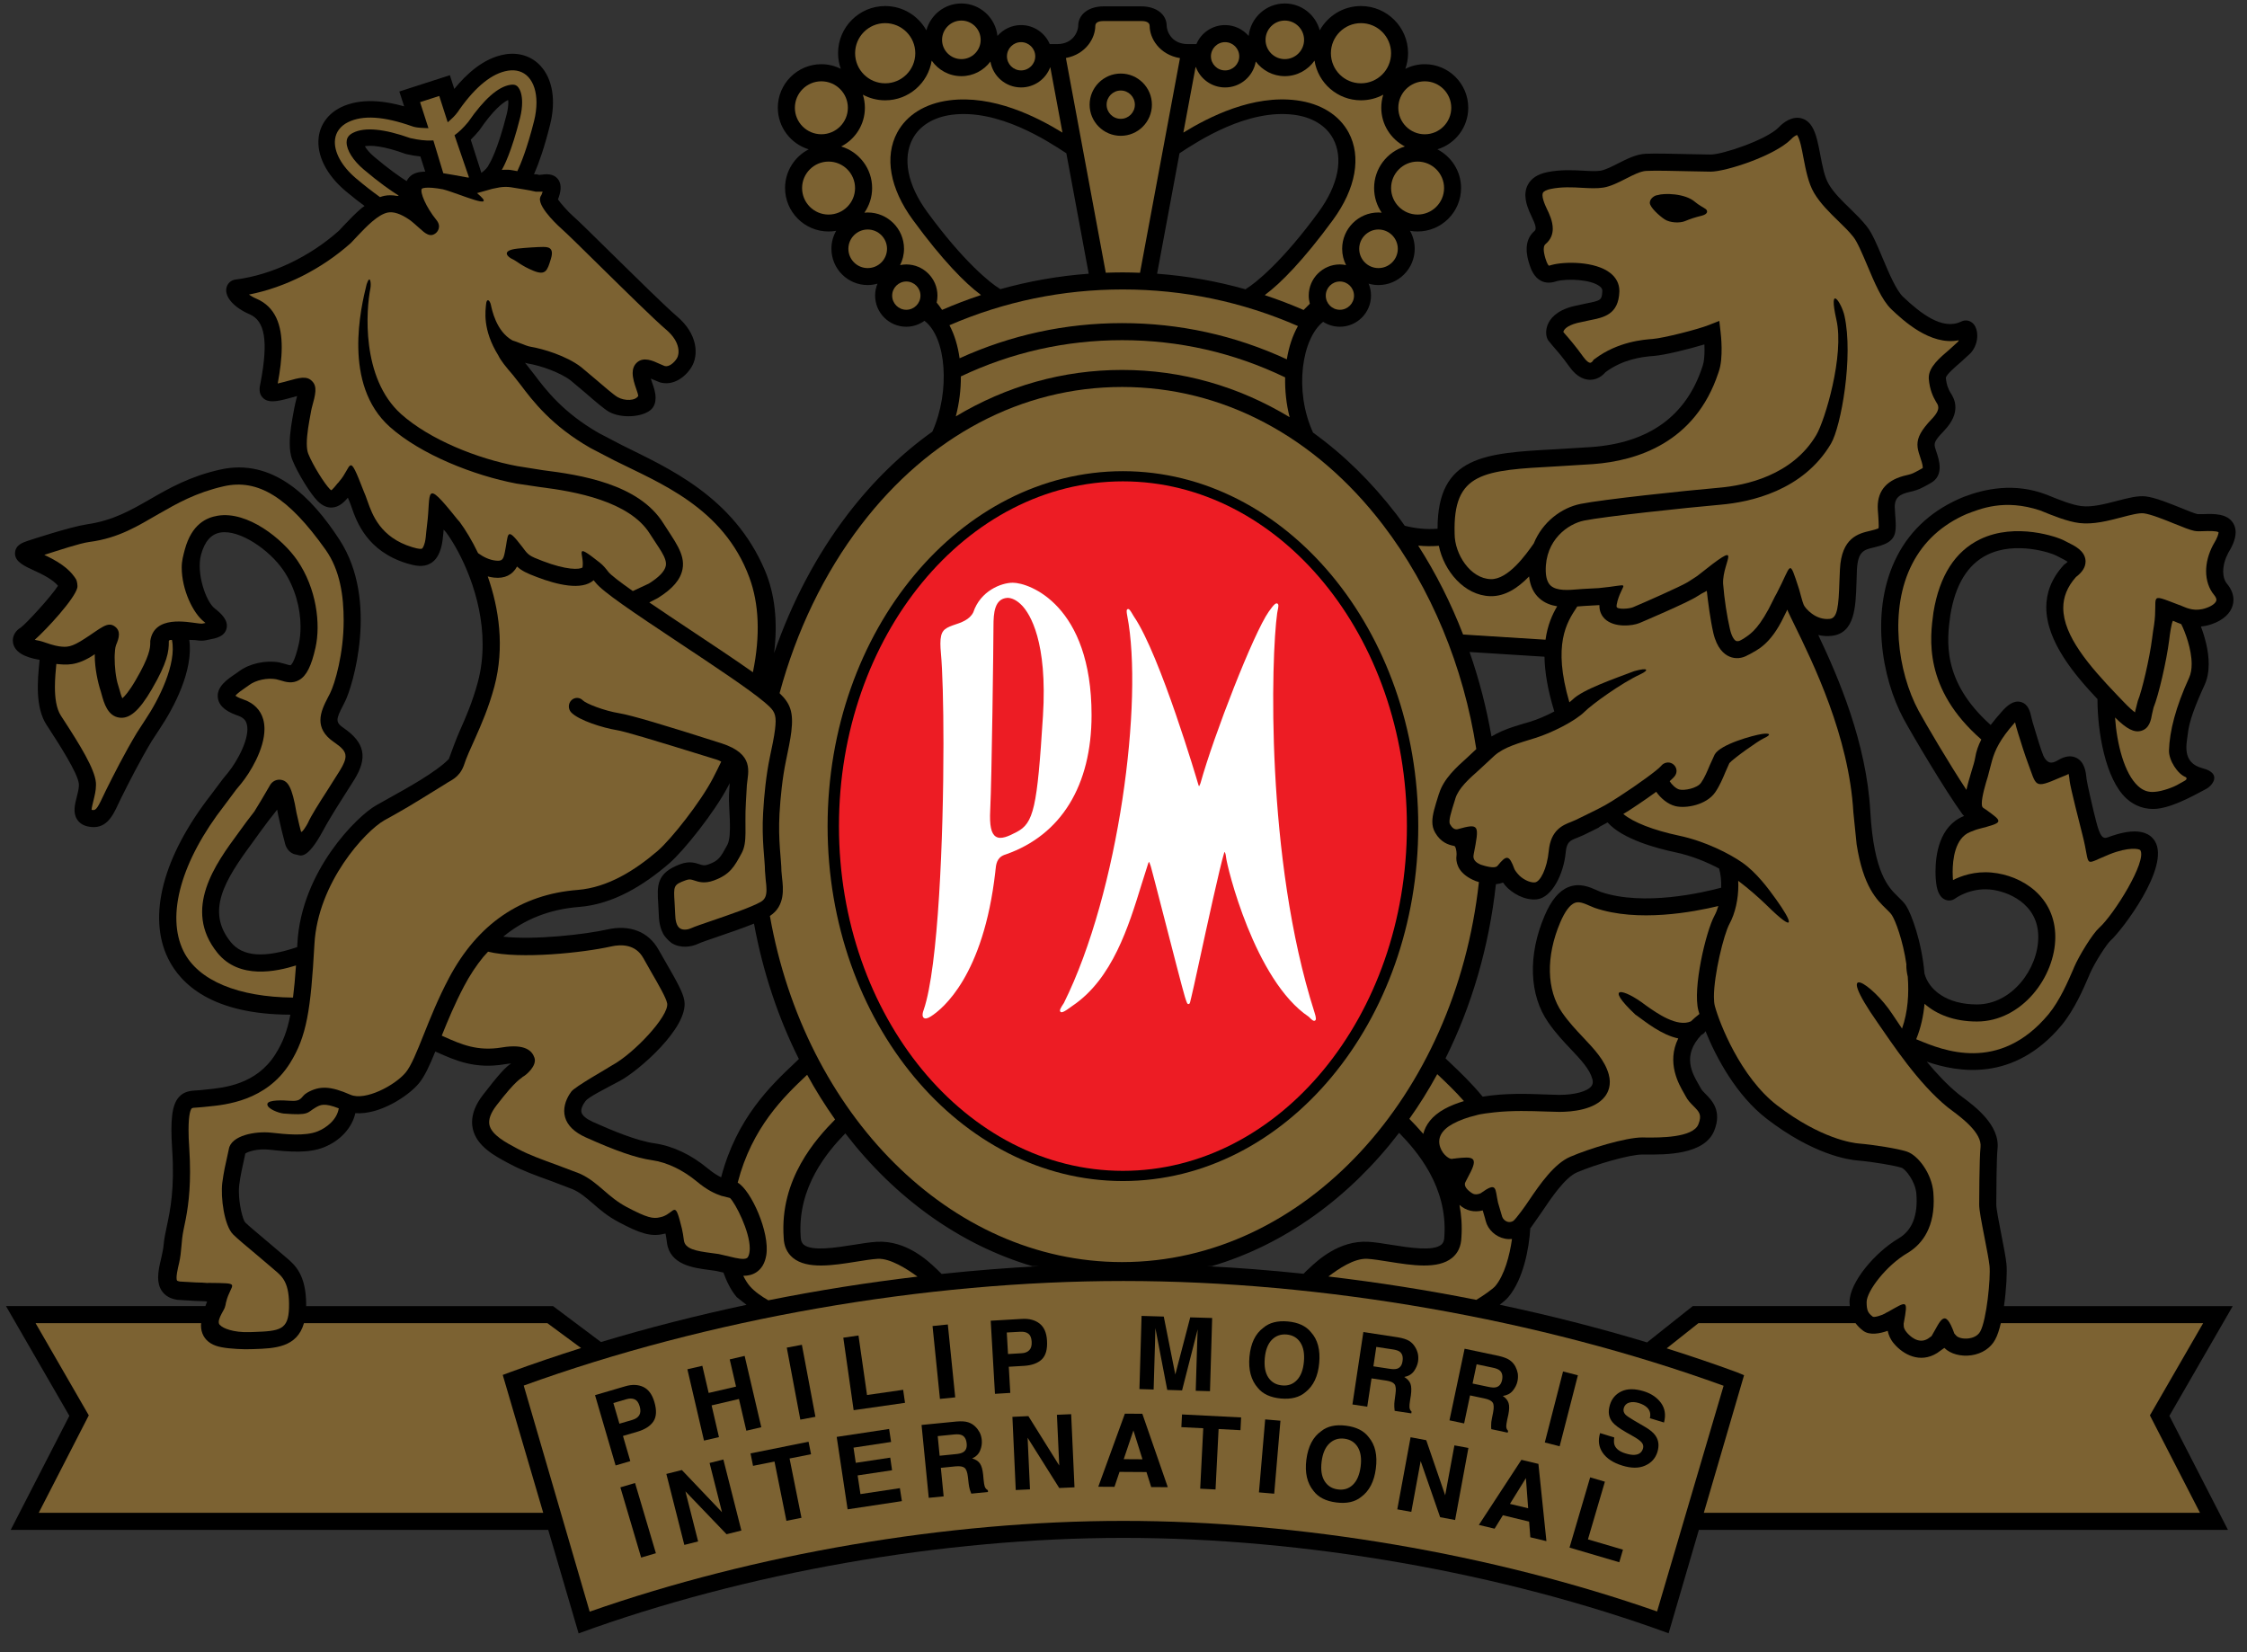 <?xml version="1.0" encoding="utf-8"?>
<!-- Generator: Adobe Illustrator 16.0.0, SVG Export Plug-In . SVG Version: 6.00 Build 0)  -->
<!DOCTYPE svg PUBLIC "-//W3C//DTD SVG 1.1//EN" "http://www.w3.org/Graphics/SVG/1.1/DTD/svg11.dtd">
<svg version="1.1" id="Layer_1" xmlns="http://www.w3.org/2000/svg" xmlns:xlink="http://www.w3.org/1999/xlink" x="0px" y="0px"
	 width="192.756px" height="141.732px" viewBox="0 0 192.756 141.732" enable-background="new 0 0 192.756 141.732"
	 xml:space="preserve">
<rect x="0" y="0" width="192.756" height="141.732" fill="#333333" stroke="none"/>
<g>
	<g>
		<defs>
			<rect id="SVGID_1_" x="-187.607" y="-148.655" width="566.929" height="438.082"/>
		</defs>
		<clipPath id="SVGID_2_">
			<use xlink:href="#SVGID_1_"  overflow="visible"/>
		</clipPath>
		<g clip-path="url(#SVGID_2_)">
			<defs>
				<rect id="SVGID_3_" x="-187.607" y="-148.655" width="566.929" height="438.082"/>
			</defs>
			<clipPath id="SVGID_4_">
				<use xlink:href="#SVGID_3_"  overflow="visible"/>
			</clipPath>
			<path clip-path="url(#SVGID_4_)" d="M190.714,49.027c0-0.536,0.173-1.112,0.429-1.588c0.303-0.497,0.639-1.148,0.639-1.779
				c0-0.256-0.055-0.511-0.193-0.752c-0.512-0.876-1.693-0.834-2.552-0.806l-0.516,0.003c-0.237-0.046-0.831-0.285-1.407-0.523
				c-1.039-0.418-2.217-0.894-3.032-0.997c-0.679-0.085-1.505,0.132-2.465,0.38c-1.007,0.262-2.154,0.563-3.059,0.451
				c-0.832-0.1-1.974-0.564-2.982-0.977c-2.793-1.075-5.355-0.492-7.128,0.188c-2.567,1.044-4.513,2.754-5.704,5.07
				c-2.351,4.546-1.357,10.427,0.554,13.968c0.787,1.451,3.579,6.168,5.048,8.181c0.042,0.06,0.097,0.109,0.152,0.149
				c-0.029,0.012-0.05,0.019-0.05,0.019c-2.098,0.853-2.413,3.336-2.413,4.75c0,0.489,0.038,0.85,0.055,0.97
				c0.091,0.783,0.351,1.268,0.777,1.446c0.285,0.122,0.606,0.08,0.862-0.109c0.01-0.009,1.256-0.923,2.988-0.766
				c1.429,0.133,4.134,1.157,4.134,4.069c0,2.73-2.258,5.79-5.267,5.79c-2.593,0-4.117-1.247-4.495-2.652
				c-0.236-2.771-1.14-5.139-1.564-5.799c-0.193-0.299-0.432-0.528-0.688-0.773c-0.827-0.804-2.093-2.018-2.396-7.345
				c-0.332-5.872-2.721-11.461-4.463-15.122c0.366,0.086,0.76,0.121,1.171,0.069c1.965-0.238,2.037-2.444,2.108-4.578l0.034-1.052
				c0.08-1.63,0.604-1.753,1.469-1.953l0.517-0.138c1.119-0.344,1.349-0.862,1.349-1.742c0-0.271-0.022-0.578-0.05-0.923
				l-0.028-0.517c-0.005-0.058-0.009-0.109-0.009-0.157c0-0.84,0.48-1.109,1.344-1.298l0.169-0.039
				c0.527-0.133,0.793-0.276,1.314-0.561l0.236-0.133c0.608-0.331,0.789-0.842,0.789-1.357c0-0.498-0.167-0.998-0.285-1.352
				l-0.034-0.103c-0.067-0.195-0.111-0.336-0.111-0.479c0-0.287,0.188-0.56,0.821-1.221c0.746-0.784,0.96-1.459,0.96-1.991
				c0-0.592-0.265-1.012-0.392-1.215l-0.034-0.051c-0.155-0.262-0.34-0.646-0.394-1.283c0.063-0.291,0.878-0.987,1.274-1.326
				l0.846-0.775c0.396-0.434,0.576-1,0.576-1.504c0-0.388-0.106-0.736-0.292-0.967c-0.29-0.354-0.757-0.439-1.14-0.211l0.057-0.033
				c-1.613,0.788-3.511-0.72-4.99-2.12c-0.596-0.568-1.206-2.026-1.75-3.311c-0.48-1.149-0.897-2.148-1.37-2.738
				c-0.407-0.519-0.921-1.026-1.42-1.513c-0.694-0.667-1.402-1.361-1.833-2.096c-0.372-0.617-0.56-1.637-0.732-2.541
				c-0.178-0.941-0.351-1.826-0.717-2.416c-0.351-0.56-0.808-0.708-1.13-0.737c-0.872-0.075-1.587,0.675-1.726,0.827
				c-1.062,1.064-4.807,2.32-5.828,2.32l-1.841-0.034c-1.393-0.034-2.974-0.072-3.761-0.03c-0.8,0.042-1.593,0.446-2.359,0.835
				c-0.53,0.269-1.075,0.543-1.476,0.613c-0.392,0.063-0.908,0.035-1.498,0c-0.865-0.045-1.948-0.104-3.09,0.129
				c-0.805,0.167-1.361,0.526-1.652,1.071c-0.461,0.852-0.072,1.817,0.112,2.281c0.002,0.015,0.197,0.431,0.197,0.431
				c0.316,0.663,0.465,1.083,0.266,1.252c-1.039,0.877-0.62,2.297-0.478,2.766c0.146,0.503,0.415,1.208,1.033,1.522
				c0.384,0.194,0.817,0.202,1.306,0.037c0.947-0.254,2.977-0.162,3.725,0.432c0.203,0.158,0.226,0.286,0.222,0.404
				c-0.035,0.783-0.127,0.819-1.38,1.065l-1.14,0.249c-1.436,0.369-1.976,1.077-2.179,1.606c-0.178,0.474-0.153,0.991,0.064,1.32
				l0.331,0.402c0.321,0.37,0.865,0.98,1.498,1.873c0.658,0.921,1.336,1.105,1.783,1.1c0.571-0.011,1.016-0.322,1.295-0.654
				c1.464-1.083,3.059-1.317,4.131-1.392c0.905-0.064,3.002-0.579,4.353-0.989c0.004,0.148,0.012,0.292,0.012,0.444
				c0,0.534-0.042,1.057-0.153,1.376l-0.058,0.174c-1.385,4.155-4.563,6.444-9.46,6.807l-3.064,0.189
				c-6.096,0.329-10.167,0.552-10.167,6.816v0.005c-0.982,0.076-1.896-0.028-2.71-0.232l-0.105-0.027
				c-0.233-0.333-0.477-0.66-0.719-0.984c-2.136-2.78-4.537-5.127-7.146-7.003c-1.668-3.657-0.932-8.096,0.865-9.505
				c0.415,0.267,0.907,0.423,1.434,0.423c1.474,0,2.673-1.201,2.673-2.675c0-0.363-0.072-0.706-0.205-1.02
				c0.27,0.074,0.55,0.12,0.841,0.12c1.721,0,3.114-1.401,3.114-3.117c0-0.56-0.149-1.084-0.406-1.538
				c0.212,0.041,0.425,0.059,0.65,0.059c2.06,0,3.732-1.67,3.732-3.732c0-1.441-0.829-2.693-2.032-3.315
				c1.537-0.467,2.648-1.891,2.648-3.57c0-2.058-1.673-3.733-3.731-3.733c-0.598,0-1.166,0.144-1.665,0.4
				c0.147-0.422,0.233-0.874,0.233-1.349c0-2.229-1.813-4.04-4.044-4.04c-1.514,0-2.838,0.839-3.532,2.084
				c-0.354-1.326-1.565-2.304-3.002-2.304c-1.605,0-2.93,1.223-3.097,2.785c-0.488-0.567-1.214-0.932-2.023-0.932
				c-1.105,0-2.06,0.675-2.461,1.634h-0.708c-1.526,0-1.84-1.239-1.84-1.57c0-0.983-0.896-1.67-2.176-1.67h-1.618h-1.614
				c-1.282,0-2.18,0.687-2.18,1.67c0,0.331-0.313,1.57-1.836,1.57h-0.606c-0.405-0.958-1.355-1.634-2.462-1.634
				c-0.807,0-1.537,0.365-2.024,0.932c-0.167-1.562-1.492-2.785-3.097-2.785c-1.44,0-2.644,0.978-3.001,2.304
				c-0.694-1.245-2.014-2.084-3.536-2.084c-2.226,0-4.04,1.812-4.04,4.04c0,0.475,0.086,0.926,0.234,1.349
				c-0.504-0.256-1.064-0.4-1.668-0.4c-2.057,0-3.734,1.675-3.734,3.733c0,1.68,1.119,3.103,2.65,3.57
				c-1.203,0.622-2.029,1.874-2.029,3.315c0,2.062,1.675,3.732,3.73,3.732c0.225,0,0.439-0.019,0.655-0.059
				c-0.258,0.454-0.408,0.978-0.408,1.538c0,1.716,1.39,3.117,3.11,3.117c0.292,0,0.573-0.046,0.842-0.12
				c-0.129,0.314-0.204,0.657-0.204,1.02c0,1.475,1.198,2.675,2.672,2.675c0.583,0,1.121-0.192,1.561-0.508
				c1.885,1.418,2.227,6.031,0.679,9.506c-2.653,1.89-5.1,4.263-7.262,7.086c-2.688,3.513-4.816,7.584-6.316,11.916
				c0.327-2.682,0.073-5.042-0.772-7.06c-2.709-6.436-8.446-8.867-12.269-10.778l-1.981-1.034c-3.095-1.767-4.588-3.748-5.573-5.056
				l-0.69-0.88c-0.035-0.041-0.059-0.069-0.086-0.103c0.074,0.021,0.157,0.049,0.235,0.062c1.108,0.178,2.792,0.772,3.682,1.455
				l1.192,1.002c1.016,0.879,1.71,1.47,2.091,1.684c1.064,0.597,2.837,0.472,3.579-0.153c0.323-0.274,0.425-0.658,0.425-1.035
				c0-0.5-0.18-0.992-0.263-1.217c-0.065-0.182-0.105-0.318-0.143-0.44c0.055,0.024,0.101,0.045,0.143,0.064l0.64,0.263
				c1.121,0.319,2.166-0.431,2.706-1.316c0.64-1.046,0.521-2.856-1.252-4.354c-0.902-0.763-3.493-3.311-5.578-5.362
				c-1.648-1.626-2.953-2.909-3.366-3.263c-0.38-0.324-0.996-1.029-1.261-1.399c0.219-0.571,0.381-1.246,0.002-1.736
				c-0.397-0.52-1.054-0.435-1.407-0.39c0,0-0.187,0.018-0.206,0.022c-0.034-0.011-0.085-0.022-0.085-0.022
				c-0.056-0.012-0.121-0.028-0.189-0.04l-0.06,0.021c-0.022-0.006-0.062-0.011-0.107-0.021c0.417-0.944,0.896-2.327,1.369-4.213
				c0.53-2.091,0.23-3.948-0.818-5.086c-0.747-0.813-1.848-1.173-3.018-0.983c-1.882,0.304-3.387,1.756-4.374,2.967l-0.379-1.177
				l-0.754,0.244l-3.582,1.154l0.413,1.274c-1.524-0.432-3.685-0.786-5.455,0.097c-1.063,0.531-1.746,1.465-1.877,2.562
				c-0.181,1.539,0.662,3.216,2.308,4.606c0.614,0.514,1.15,0.934,1.628,1.281c-0.096,0.068-0.188,0.137-0.258,0.189
				c-0.506,0.427-0.975,0.914-1.392,1.352l-0.556,0.589c-2.486,2.213-5.72,3.779-8.833,4.179c-0.408,0.034-0.75,0.344-0.818,0.766
				c-0.126,0.758,0.68,1.65,2,2.218c1.321,0.566,1.606,2.309,0.943,5.828l-0.029,0.137c-0.063,0.31-0.17,0.834,0.239,1.219
				c0.439,0.412,1.101,0.33,2.245,0.013l0.213-0.058c0.161-0.046,0.309-0.088,0.458-0.126c-0.049,0.187-0.101,0.443-0.153,0.628
				l-0.074,0.347L25.191,35.3c-0.148,0.807-0.337,1.801-0.337,2.716c0,0.53,0.06,1.032,0.232,1.454
				c0.445,1.115,1.537,2.889,2.166,3.518c0.385,0.383,0.795,0.569,1.22,0.552c0.619-0.032,1.057-0.476,1.339-0.811
				c0,0,0.015-0.023,0.027-0.039c0.078,0.175,0.175,0.401,0.303,0.759l0.022,0.069c0.428,1.229,1.324,3.782,4.779,4.822
				c0.627,0.184,1.345,0.356,1.979-0.005c0.455-0.257,0.766-0.738,0.947-1.468c0.091-0.362,0.125-0.754,0.164-1.139
				c0.006-0.088,0.016-0.192,0.024-0.297c0.064,0.069,0.129,0.14,0.211,0.235c1.253,1.699,3.134,5.469,3.134,9.615
				c0,1.066-0.123,2.158-0.414,3.245c-0.47,1.737-1.043,3.035-1.555,4.183c-0.368,0.83-0.635,1.63-0.93,2.4
				c-1.051,1.098-3.573,2.492-5.242,3.419l-1.016,0.57c-1.609,0.916-6.389,5.612-6.733,11.813c-0.005,0.11-0.015,0.22-0.019,0.334
				c-2.823,0.964-4.688,0.819-5.696-0.43c-2.149-2.653-0.526-5.3,1.822-8.482l0.732-1.013l0.733-0.986c0,0,0.64-0.796,0.691-0.88
				c0.033,0.167,0.064,0.33,0.101,0.525l0.287,1.256l0.256,0.996c0.185,0.873,0.754,1.044,0.988,1.078
				c0.327,0.046,0.875,0.613,2.335-2.107c0.308-0.577,0.902-1.57,1.566-2.606l1.097-1.733c1.157-1.886,0.885-3.166-0.929-4.415
				c-0.715-0.488-0.666-0.744-0.038-1.949l0.184-0.368c0.576-1.144,2.921-8.554-0.485-13.809c-2.377-3.672-5.731-7.072-10.276-6.034
				c-2.596,0.59-4.314,1.573-5.973,2.528c-1.637,0.937-3.17,1.834-5.418,2.16c-1.43,0.21-4.907,1.358-5.053,1.407
				c-0.461,0.152-1.092,0.365-1.125,1.037c-0.005,0.018-0.005,0.034-0.005,0.052c0,0.725,0.788,1.082,1.782,1.537
				c1.156,0.521,1.656,0.944,1.905,1.24c-0.541,0.87-2.739,3.269-3.197,3.589C1.349,54.092,1.1,54.502,1.1,54.941
				c0,0.071,0.008,0.143,0.021,0.217c0.137,0.732,0.896,1.214,2.253,1.442c0.003,0,0.014,0.004,0.023,0.004l-0.023,0.234
				c-0.147,1.52-0.369,3.819,0.62,5.349l0.207,0.314c0.81,1.252,2.497,3.846,2.565,4.756c0.025,0.301-0.079,0.701-0.178,1.09
				c-0.167,0.662-0.341,1.349,0.011,1.923c0.132,0.22,0.4,0.507,0.91,0.621c1.576,0.362,2.163-0.902,2.634-1.916l0.263-0.546
				c0.641-1.283,1.524-3.041,2.589-4.824l0.695-1.065c1.242-1.85,2.917-5.046,2.547-7.65c0.258,0.005,0.465,0.018,0.529,0.022
				c0.298,0.044,0.612,0.083,0.92,0.005l0.294-0.06c0.541-0.101,1.283-0.244,1.455-0.945c0.165-0.693-0.428-1.26-1.024-1.726
				c-0.753-0.584-1.588-3.029-1.165-4.603c0.314-1.143,0.857-1.76,1.662-1.901c1.637-0.274,4.191,1.473,5.39,3.224
				c1.034,1.503,1.484,3.331,1.484,4.857c0,0.538-0.05,1.033-0.145,1.457c-0.375,1.675-0.698,1.841-0.707,1.844
				c-0.066,0.018-0.296-0.054-0.431-0.097l-0.544-0.144c-1.172-0.21-2.563,0.098-3.458,0.769l-0.291,0.206
				c-0.697,0.469-1.646,1.107-1.518,2.069c0.116,0.873,1.05,1.292,1.74,1.529c0.535,0.185,0.678,0.487,0.738,0.704
				c0.321,1.113-0.771,3.159-1.608,4.185l-0.427,0.518l-1.028,1.372c-4.128,5.3-5.466,10.42-3.681,14.055
				c1.08,2.193,3.774,4.796,10.486,4.813c-0.279,1.462-0.673,2.418-1.278,3.384c-1.64,2.617-4.419,2.887-5.915,3.032l-0.484,0.053
				l-0.375,0.027c-0.444,0.025-1.053,0.054-1.513,0.575c-0.583,0.656-0.744,1.911-0.575,4.468c0.226,3.395-0.169,5.253-0.459,6.613
				c-0.111,0.531-0.236,1.108-0.27,1.577c-0.021,0.297-0.126,0.789-0.217,1.188c-0.126,0.521-0.258,1.088-0.258,1.62
				c0,0.42,0.086,0.826,0.324,1.171c0.293,0.42,0.745,0.674,1.354,0.754l1.535,0.093c0.321,0.009,0.732,0.016,0.988,0.05
				c-0.005,0.027-0.021,0.055-0.021,0.055c-0.041,0.11-0.083,0.226-0.124,0.339H0.514c0,0,5.064,8.774,5.435,9.413
				c-0.335,0.656-5.029,9.782-5.029,9.782h46.109l2.606,8.88c14.271-5.208,31.265-8.191,46.692-8.191h0.082
				c15.435,0,32.454,2.968,46.73,8.181l2.595-8.869h45.388c0,0-4.689-9.126-5.024-9.782c0.362-0.639,5.433-9.413,5.433-9.413h-1.263
				h-17.319h-1.041c0.21-1.451,0.28-2.96,0.214-3.602c-0.049-0.537-0.237-1.489-0.433-2.495c-0.196-1.006-0.441-2.26-0.441-2.609
				c0-0.992,0.025-4.085,0.104-4.758c0.242-2.047-1.949-3.681-3.004-4.463l-0.345-0.267c-0.957-0.774-1.882-1.77-2.72-2.777
				c2.64,0.909,7.458,1.803,11.578-3.136c1.109-1.354,1.876-3.149,2.338-4.224l0.074-0.178c0.417-0.964,1.455-2.563,1.771-2.841
				c0.984-0.878,5.134-6.319,3.819-8.521c-0.896-1.491-3.28-0.622-4.065-0.338c-0.437,0.162-0.66-0.142-0.961-1.286
				c-0.255-0.948-0.805-3.375-0.848-3.733l-0.005-0.08c-0.047-0.443-0.133-1.359-0.866-1.725c-0.456-0.227-0.989-0.154-1.583,0.208
				c-0.29,0.179-0.531,0.24-0.723,0.179c-0.236-0.077-0.424-0.34-0.522-0.564c-0.205-0.479-0.555-1.657-0.766-2.358l-0.165-0.545
				l-0.092-0.366c-0.109-0.498-0.264-1.173-0.921-1.347c-0.64-0.162-1.176,0.323-1.622,0.822c-0.354,0.395-0.671,0.777-0.956,1.153
				c-4.237-3.784-3.749-7.304-3.459-9.441c0.43-2.61,1.493-4.339,3.171-5.161c2.464-1.209,5.519-0.138,5.896,0.063l0.357,0.184
				c0.162,0.083,0.469,0.232,0.633,0.358c-0.046,0.048-0.106,0.109-0.225,0.189l-0.067,0.047l-0.058,0.06
				c-1.058,1.169-1.479,2.39-1.479,3.604c0,2.966,2.507,5.879,4.396,7.88c0,0.011-0.004,0.022-0.004,0.035
				c0,2.696,0.656,6.833,2.504,8.507c0.721,0.654,1.652,0.954,2.583,0.863c1.601-0.154,3.84-1.522,4.229-1.697
				c0.391-0.176,1.522-1.303-0.306-1.781c-1.825-0.476-1.352-2.129-1.261-2.957c0.112-1.079,0.636-2.438,1.443-4.198
				c0.249-0.549,0.35-1.163,0.35-1.791c0-1.154-0.34-2.342-0.67-3.211c0.3-0.03,0.618-0.091,0.957-0.213
				c0.954-0.337,1.584-0.913,1.775-1.617c0.04-0.151,0.061-0.308,0.061-0.461c0-0.46-0.183-0.928-0.533-1.351
				C190.817,49.815,190.714,49.432,190.714,49.027 M36.353,14.726h-0.008c-0.633,0.03-1.077,0.217-1.364,0.639
				c-0.039,0.053-0.067,0.111-0.097,0.171c-0.599-0.375-1.511-1.016-2.77-2.073c-0.443-0.373-0.68-0.688-0.816-0.92
				c0.541-0.091,1.56-0.042,3.484,0.655l0.05,0.015l0.046,0.011c0.417,0.097,0.808,0.16,1.183,0.198l0.419,1.304H36.353z
				 M41.295,14.833l-0.913-2.851c0.24-0.232,0.481-0.491,0.719-0.781l0.021-0.026l0.02-0.028c1.15-1.68,1.95-2.327,2.444-2.57
				c0.01,0.068,0.02,0.125,0.02,0.212c0,0.255-0.034,0.587-0.139,1.01c-0.788,3.124-1.452,4.183-1.455,4.195l-0.035,0.049
				l-0.029,0.063C41.844,14.348,41.613,14.595,41.295,14.833 M51.552,115.125l-4.109-3.082h-0.246H27.854h-1.59v-0.113
				c0-2.617-0.993-3.446-1.715-4.058l-0.208-0.177l-1.389-1.179c-0.775-0.653-1.656-1.39-1.918-1.652
				c-0.214-0.25-0.542-1.553-0.542-2.663c0-0.192,0.008-0.378,0.03-0.548c0.104-0.831,0.282-1.595,0.407-2.154
				c0,0,0.08-0.36,0.114-0.54c0.201-0.157,1.027-0.449,2.096-0.332c1.704,0.19,3.341,0.315,4.648-0.209
				c1.409-0.561,2.417-1.676,2.695-2.927c2.052,0.156,4.507-1.427,5.445-2.549c0.505-0.605,0.932-1.554,1.416-2.739l0.147,0.065
				c1.603,0.715,3.263,1.452,5.802,1.028c0.224-0.035,0.404-0.056,0.555-0.067c-0.449,0.284-1.032,0.897-2.417,2.695
				c-0.625,0.812-0.935,1.597-0.935,2.339c0,0.188,0.018,0.37,0.058,0.55c0.327,1.524,1.911,2.359,3.063,2.972l0.161,0.084
				c1.029,0.554,2.265,0.995,3.462,1.428l1.864,0.712c0.651,0.277,1.149,0.712,1.731,1.211c0.594,0.518,1.273,1.106,2.229,1.611
				c1.76,0.932,2.741,1.301,3.895,1.012c0,0,0.071-0.014,0.13-0.028c0.056,0.255,0.105,0.634,0.125,0.788
				c0.254,1.904,2.275,2.161,3.607,2.336l0.583,0.081l0.656,0.147c0.28,0.789,0.652,1.527,1.135,2.1
				c0.003,0.007,0.482,0.383,0.843,0.666C59.786,112.839,55.605,113.902,51.552,115.125 M68.175,91.188
				c-2.054,1.937-4.986,4.726-6.313,9.807c-0.32-0.158-0.689-0.382-1.131-0.749c-1.433-1.195-3.017-1.941-4.585-2.167
				c-1.552-0.222-3.638-1.101-5.292-1.84c-0.548-0.252-0.895-0.535-0.969-0.805c-0.087-0.29,0.105-0.663,0.335-0.971
				c0.256-0.352,1.506-0.966,2.992-1.761c1.511-0.808,5.87-4.533,5.494-6.859c-0.107-0.69-0.651-1.656-1.527-3.179l-0.688-1.199
				c-0.854-1.538-2.463-2.171-4.408-1.729c-1.84,0.416-6.232,0.92-8.913,0.615c1.812-1.495,3.982-2.353,6.499-2.55
				c2.964-0.232,5.576-1.88,7.719-3.72c1.275-1.091,3.921-4.434,5.05-6.594c0.055-0.103,0.106-0.207,0.159-0.304
				c-0.006,0.163-0.015,0.339-0.034,0.533l-0.026,0.427c-0.062,1.062,0.305,3.509-0.147,4.34c-0.577,1.058-0.726,1.347-1.612,1.668
				c-0.352,0.126-0.498,0.08-0.791-0.017c-0.36-0.121-0.857-0.281-1.604-0.011c-2.088,0.759-2.018,1.862-1.919,3.392l0.052,1.001
				c0.02,0.703,0.175,1.22,0.379,1.601c0.095,0.165,0.344,0.497,0.708,0.774c0.761,0.483,1.692,0.352,2.303,0.06
				c0.226-0.105,0.934-0.35,1.679-0.604c1.001-0.345,2.159-0.737,3.095-1.117c0.768,4.163,2.08,8.088,3.85,11.616L68.175,91.188z
				 M80.774,109.282c-0.17-0.173-0.346-0.349-0.374-0.371l-0.128-0.119c-0.695-0.657-2.554-2.407-5.061-2.267
				c-0.57,0.034-1.25,0.141-1.974,0.258c-1.514,0.241-3.582,0.573-4.287-0.01c-0.105-0.091-0.248-0.252-0.264-0.687
				c-0.299-4.263,2.327-7.314,3.829-8.862c4.244,5.515,9.795,9.55,16.053,11.395l0.64-0.005
				C86.416,108.759,83.597,108.985,80.774,109.282 M85.808,24.807l-0.04-0.035c-0.787-0.463-3.128-2.342-6.221-6.578
				c-1.7-2.319-2.151-4.617-1.248-6.302c0.599-1.114,1.787-1.841,3.344-2.046c3.988-0.52,8.188,2.218,9.832,3.302l1.917,10.321
				l0.007,0.011C90.815,23.668,88.286,24.114,85.808,24.807 M132.493,56.335c0.019,1.261,0.259,2.797,0.841,4.698
				c-0.661,0.35-1.414,0.675-2.051,0.872c-0.787,0.245-2.177,0.569-3.337,1.273c-0.433-2.465-1.059-4.893-1.88-7.247L132.493,56.335
				z M99.262,23.469l1.921-10.321c1.644-1.084,5.843-3.821,9.83-3.302c1.559,0.205,2.743,0.932,3.344,2.046
				c0.904,1.686,0.45,3.983-1.247,6.302c-3.098,4.242-5.433,6.121-6.214,6.58l-0.028,0.049c-2.486-0.701-5.028-1.152-7.619-1.343
				L99.262,23.469z M123.901,106.087c-0.013,0.435-0.155,0.596-0.264,0.687c-0.703,0.583-2.773,0.251-4.289,0.01
				c-0.714-0.117-1.395-0.224-1.97-0.258c-2.509-0.141-4.363,1.609-5.063,2.267c-0.163,0.143-0.342,0.32-0.492,0.474
				c-2.802-0.293-5.597-0.515-8.367-0.652h0.495c6.272-1.85,11.832-5.905,16.069-11.437
				C121.515,98.71,124.207,101.779,123.901,106.087 M124.417,91.188l-0.415-0.399c2.23-4.461,3.731-9.54,4.323-14.941
				c0.215-0.021,0.427-0.066,0.606-0.144c0.093,0.111,0.17,0.229,0.17,0.229c0.574,0.682,1.686,1.319,2.717,1.218
				c1.319-0.133,2.32-2.189,2.493-4.017c0.083-0.915,0.37-1.025,0.993-1.269l0.522-0.223l0.813-0.396
				c1.177-0.575-0.18,0.059,1.271-0.697c0.008,0.007,0.01,0.017,0.016,0.024c1.278,1.417,4.177,2.199,5.791,2.538
				c1.407,0.297,2.736,0.851,3.752,1.395c0.146,0.48,0.199,1.059,0.182,1.642c-1.495,0.403-6.647,1.627-10.349,0.358l-0.305-0.134
				c-0.632-0.277-1.485-0.659-2.441-0.279c-0.811,0.317-1.488,1.126-2.058,2.47c-1.438,3.371-1.323,6.786,0.312,9.134
				c0.622,0.907,1.329,1.658,1.959,2.32c0.854,0.907,1.589,1.687,1.825,2.527c0.096,0.345,0.008,0.514-0.075,0.627
				c-0.345,0.453-1.432,0.751-2.759,0.751l-1.166-0.035c-1.498-0.057-3.478-0.132-5.406,0.187
				C126.227,92.909,125.25,91.978,124.417,91.188 M162.876,106.231c-2.002,1.176-4.227,3.766-4.217,5.481
				c0,0.12,0.019,0.217,0.026,0.33H145.21l-3.919,3.114c-4.1-1.239-8.332-2.318-12.636-3.229c0.268-0.207,0.562-0.452,0.737-0.662
				c1.275-1.511,1.776-4.131,1.884-5.911c0.016-0.021,0.034-0.034,0.058-0.058l0.879-1.257c0.859-1.275,2.028-3.023,3.07-3.47
				c1.612-0.69,4.515-1.531,5.607-1.531h0.309c1.627,0.014,5.017,0.048,5.857-2.052c0.681-1.703-0.211-2.604-0.747-3.141
				c-0.171-0.173-0.328-0.334-0.396-0.467l-0.195-0.348c-0.556-0.96-1.445-2.48,0.233-4.252c0.047-0.023,0.087-0.04,0.131-0.069
				c0.095-0.066,0.168-0.157,0.223-0.251c0.894,2.223,2.639,5.515,5.269,7.529c3.949,3.034,6.937,3.495,7.759,3.563
				c1.349,0.111,3.244,0.441,3.79,0.624c0.334,0.11,1.179,1.155,1.27,2.229C164.54,104.263,164.033,105.55,162.876,106.231"/>
			<path clip-path="url(#SVGID_4_)" fill="#7C6232" d="M87.591,3.616c0.67,0,1.216,0.547,1.216,1.216
				c0,0.665-0.546,1.208-1.216,1.208c-0.669,0-1.211-0.543-1.211-1.208C86.38,4.163,86.922,3.616,87.591,3.616"/>
			<path clip-path="url(#SVGID_4_)" fill="#7C6232" d="M73.885,45.009c5.83-7.619,13.777-11.813,22.37-11.813
				c8.588,0,16.533,4.194,22.37,11.813c4.148,5.42,6.936,12.214,8.017,19.248l-0.754,0.708c-0.953,0.854-2.031,1.824-2.431,3.086
				l-0.039,0.104c-0.316,1.012-0.548,1.728-0.548,2.334c0,0.34,0.071,0.644,0.246,0.942c0.465,0.81,1.104,1.041,1.629,1.138
				c0.114,0.005,0.207,0.395,0.207,0.687c0,0.039,0,0.079-0.006,0.118c-0.012,0.069-0.018,0.147-0.018,0.229
				c0,0.572,0.271,1.423,1.667,1.978c0.087,0.035,0.181,0.057,0.271,0.086c-2.008,18.345-14.963,32.599-30.612,32.599
				c-14.82,0-27.226-12.773-30.209-29.694c1.325-0.853,1.149-2.366,1.041-3.283l-0.053-0.584c0-0.914-0.294-2.605-0.164-4.9
				c0.078-1.372,0.248-3.081,0.553-4.534c0.195-0.941,0.382-1.829,0.462-2.506c0.2-1.661-0.085-2.42-1.008-3.299
				C68.302,54.178,70.683,49.183,73.885,45.009"/>
			<path clip-path="url(#SVGID_4_)" fill="#7C6232" d="M120.9,95.978c0.866-1.213,1.658-2.493,2.393-3.834l0.119,0.113
				c0.654,0.621,1.41,1.337,2.169,2.199c-0.578,0.174-1.145,0.385-1.664,0.674c-1.089,0.595-1.629,1.371-1.822,2.141
				C121.656,96.76,121.242,96.326,120.9,95.978"/>
			<path clip-path="url(#SVGID_4_)" fill="#7C6232" d="M117.294,107.986c0.497,0.029,1.146,0.133,1.826,0.242
				c1.985,0.315,4.23,0.679,5.451-0.328c0.505-0.413,0.767-1,0.793-1.738c0.072-0.996,0-1.93-0.166-2.802
				c0.563,0.502,1.258,0.663,1.996,0.474c0.068,0.207,0.142,0.483,0.203,0.699l0.055,0.217c0.194,0.742,0.855,1.349,1.633,1.505
				c0.21,0.043,0.416,0.05,0.62,0.031c-0.203,1.425-0.644,3.093-1.436,4.041c-0.203,0.237-1.053,0.841-1.628,1.179
				c-4.194-0.835-8.444-1.503-12.687-2.004C114.809,108.854,116.161,107.923,117.294,107.986"/>
			<path clip-path="url(#SVGID_4_)" fill="#7C6232" d="M145.692,86.678c0.022,0.091,0.057,0.195,0.089,0.306
				c-0.268,0.211-0.512,0.417-0.723,0.629c-1.181,0.534-2.942-0.711-3.813-1.328l-0.104-0.074c-1.881-1.444-3.604-1.76-0.844,0.834
				l0.106,0.069c0.728,0.521,2.123,1.668,3.564,1.966c-1.028,2.081,0.055,3.947,0.487,4.691l0.146,0.265
				c0.17,0.344,0.439,0.61,0.671,0.845c0.499,0.501,0.746,0.753,0.423,1.565c-0.466,1.172-3.381,1.143-4.477,1.134l-0.328-0.007
				c-1.439,0-4.574,0.964-6.18,1.656c-1.373,0.585-2.583,2.32-3.572,3.785c-0.238,0.373-1.083,1.538-1.31,1.713
				c-0.131,0.082-0.283,0.127-0.454,0.094c-0.255-0.052-0.459-0.271-0.513-0.452l-0.353-1.199c-0.271-1.204-0.045-1.847-1.484-0.814
				l0.004,0.003c-0.406,0.169-0.624,0.078-0.753-0.006c-0.354-0.224-0.743-0.597-0.573-0.932c0.029-0.049,0.315-0.614,0.315-0.614
				c0.898-1.64,0.27-1.587-1.142-1.438l0.004,0.006c-0.139,0.006-0.263,0.028-0.33,0.04c-0.182,0.034-0.757-0.313-0.995-0.983
				c-0.279-0.782,0.087-1.481,1.063-2.018c0.595-0.325,1.264-0.561,1.962-0.726c0.495-0.156,1.207-0.213,1.623-0.268
				c1.544-0.167,3.111-0.114,4.337-0.071l1.219,0.033c1.089,0,3.046-0.171,3.925-1.324c0.284-0.372,0.567-1.004,0.321-1.898
				c-0.331-1.194-1.228-2.142-2.174-3.146c-0.622-0.656-1.258-1.335-1.823-2.15c-1.341-1.932-1.403-4.819-0.166-7.727
				c0.396-0.938,0.831-1.521,1.248-1.682c0.355-0.141,0.753,0.012,1.311,0.26l0.395,0.165c3.686,1.268,8.488,0.357,10.611-0.156
				c-0.086,0.297-0.196,0.579-0.327,0.819C146.327,79.919,145.193,84.805,145.692,86.678"/>
			<path clip-path="url(#SVGID_4_)" fill="#7C6232" d="M52.413,81.193c0.897-0.202,2.111-0.194,2.773,0.994l0.695,1.227
				c0.601,1.036,1.277,2.211,1.351,2.663c0.171,1.08-2.87,4.312-4.729,5.311c-0.432,0.29-3.194,1.83-3.502,2.263
				c-0.193,0.264-0.601,0.896-0.601,1.65c0,0.175,0.021,0.355,0.074,0.539c0.202,0.71,0.806,1.294,1.781,1.731
				c2.58,1.16,4.333,1.766,5.683,1.956c1.282,0.182,2.649,0.839,3.857,1.841c0.843,0.707,1.538,1.034,2.079,1.212l0.745,0.186
				c0.461,0.441,1.698,2.839,1.698,4.324c0,0.125-0.01,0.239-0.028,0.351c-0.026,0.172-0.091,0.396-0.214,0.478
				c-0.252,0.163-0.903,0.018-1.43-0.114l-0.547-0.127l-0.448-0.103l-0.641-0.088c-1.306-0.17-2.241-0.346-2.341-1.079
				c-0.051-0.389-0.103-0.719-0.168-0.997c-0.624-2.55-0.544-1.441-1.65-1.048c-0.08,0.021-0.164,0.04-0.24,0.061
				c-0.572,0.141-1.092,0.052-2.857-0.885c-0.806-0.43-1.395-0.937-1.957-1.424c-0.617-0.531-1.252-1.087-2.109-1.457l-1.952-0.738
				c-1.142-0.415-2.326-0.839-3.267-1.341l-0.162-0.085c-0.898-0.477-2.132-1.133-2.32-1.989c-0.1-0.465,0.102-1.03,0.61-1.687
				c1.746-2.268,2.063-2.24,2.237-2.437c0.273-0.128,1.249-0.946,1.016-1.641c-0.196-0.583-0.784-1.223-2.794-0.887
				c-2.107,0.351-3.497-0.268-4.966-0.924l-0.194-0.086c0.525-1.307,1.125-2.755,1.92-4.256c0.487-0.927,1.036-1.75,1.634-2.487
				l0.418-0.462C44.604,82.312,50.089,81.718,52.413,81.193"/>
			<path clip-path="url(#SVGID_4_)" fill="#7C6232" d="M63.761,109.444c0.391-0.003,0.771-0.076,1.113-0.301
				c0.459-0.298,0.748-0.791,0.86-1.467c0.323-1.943-1.296-5.559-2.451-6.226c1.224-4.737,3.97-7.376,5.898-9.195L69.24,92.2
				c0.734,1.338,1.534,2.615,2.396,3.834c-1.61,1.637-4.765,5.089-4.409,10.128c0.021,0.739,0.291,1.325,0.791,1.739
				c1.216,1.006,3.464,0.644,5.45,0.327c0.682-0.11,1.33-0.213,1.824-0.242c1.048-0.059,2.477,0.841,3.414,1.526
				c-4.28,0.507-8.565,1.186-12.796,2.032c-0.533-0.303-1.187-0.746-1.589-1.218C64.108,110.078,63.924,109.774,63.761,109.444"/>
			<path clip-path="url(#SVGID_4_)" fill="#7C6232" d="M30.555,15.313c-1.26-1.06-1.94-2.317-1.814-3.358
				c0.075-0.625,0.463-1.146,1.102-1.466c1.265-0.632,3.064-0.519,5.498,0.339c0.208,0.087,0.583,0.141,1.094,0.156l0.319,0.011
				c0,0-0.607-1.883-0.719-2.232c0.307-0.097,1.337-0.431,1.645-0.53c0.109,0.347,0.726,2.259,0.726,2.259l0.256-0.229
				c0.305-0.265,0.584-0.594,0.77-0.897c1.398-1.967,2.792-3.086,4.14-3.303c0.699-0.115,1.324,0.078,1.751,0.546
				c0.46,0.5,0.697,1.271,0.697,2.188c0,0.498-0.068,1.035-0.208,1.592c-0.587,2.329-1.137,3.672-1.433,4.292
				c-0.12-0.024-0.247-0.046-0.383-0.069c-0.258-0.052-0.501-0.063-0.738-0.052c-0.068,0-0.142,0.011-0.213,0.016
				c0.173-0.286,0.825-1.509,1.573-4.484c0.115-0.465,0.171-0.911,0.171-1.306c0-0.595-0.129-1.079-0.376-1.348
				c-0.052-0.058-0.209-0.233-0.644-0.16c-1.049,0.167-2.251,1.23-3.604,3.186c-0.437,0.528-0.807,0.872-1.176,1.137
				c0.148,0.434,0.936,2.73,0.936,2.73s0.164,0.486,0.307,0.894c-0.044,0-0.097,0.005-0.135,0.004v-0.004
				c-0.792-0.144-1.477-0.274-2.071-0.365c-0.049-0.174-0.092-0.306-0.092-0.306l-0.76-2.509l-0.175,0.007
				c-0.507,0.022-1.074-0.041-1.782-0.201c0.004,0.002-0.024-0.005-0.024-0.005c-2.248-0.8-3.897-0.96-4.901-0.456
				c-0.338,0.166-0.518,0.392-0.55,0.685l-0.01,0.137c0,0.674,0.565,1.567,1.474,2.332c1.348,1.143,2.342,1.829,3.001,2.239
				c-0.057,0.02-0.107,0.031-0.155,0.023c-0.373-0.069-0.738-0.078-1.087-0.006c-0.126,0.026-0.245,0.064-0.366,0.109
				C31.953,16.447,31.268,15.914,30.555,15.313"/>
			<path clip-path="url(#SVGID_4_)" fill="#7C6232" d="M12.476,61.726l-0.735,1.132c-1.096,1.828-1.993,3.616-2.645,4.922
				l-0.277,0.577c-0.528,1.135-0.647,1.183-0.961,1.112c0.005-0.175,0.091-0.521,0.151-0.76c0.103-0.421,0.225-0.89,0.225-1.36
				c0-0.067,0-0.135-0.005-0.201c-0.096-1.186-1.377-3.251-2.802-5.444l-0.204-0.313c-0.399-0.618-0.512-1.543-0.512-2.458
				c0-0.711,0.068-1.413,0.12-1.954v-0.023c0.782,0.069,1.721,0.24,3.302-0.837c-0.003,0.048-0.003,0.1-0.003,0.151
				c0,1.021,0.255,2.263,0.516,3.041l0.076,0.269c0.191,0.691,0.503,1.846,1.519,1.981c0.879,0.122,1.71-0.6,2.768-2.412
				c1.368-2.332,1.48-3.297,1.473-4.089v-0.077l0.048-0.062c0.018-0.014,0.099-0.026,0.22-0.03
				C15.174,56.941,13.622,60.022,12.476,61.726"/>
			<path clip-path="url(#SVGID_4_)" fill="#7C6232" d="M15.736,81.585c-1.501-3.063-0.191-7.737,3.518-12.501
				c-0.005,0.008,1.001-1.341,1.001-1.341l0.438-0.529c0.76-0.934,1.994-2.946,1.994-4.681c0-0.286-0.034-0.567-0.109-0.833
				c-0.229-0.802-0.808-1.386-1.673-1.687c-0.421-0.142-0.618-0.263-0.707-0.333c0.155-0.206,0.61-0.521,0.826-0.667l0.35-0.247
				c0.576-0.428,1.551-0.637,2.318-0.497l0.381,0.1c0.423,0.132,1.002,0.31,1.596-0.039c0.628-0.365,1.045-1.199,1.399-2.787
				c0.448-2.018,0.09-5.061-1.571-7.48c-1.239-1.807-4.253-4.259-6.832-3.821c-0.97,0.163-2.215,0.729-2.806,2.881
				c-0.139,0.528-0.271,0.985-0.271,1.558c0,1.895,0.966,3.924,1.925,4.663c0.047,0.04,0.076,0.067,0.112,0.098
				c-0.093,0.017-0.266,0.054-0.286,0.057c-0.064,0.012-0.254-0.017-0.385-0.031c-0.886-0.1-3.733-0.717-4.064,1.516v0.16
				c0,0.43-0.06,1.17-1.252,3.202c-0.593,1.016-0.96,1.404-1.145,1.555c-0.101-0.211-0.196-0.561-0.243-0.737l-0.105-0.35
				c-0.219-0.664-0.311-1.615-0.311-2.413c0-0.073,0.004-0.136,0.004-0.205c0.011-0.167,0.026-0.639,0.12-0.865
				c0.113-0.271,0.245-0.594,0.245-0.902c0-0.25-0.087-0.49-0.342-0.68c-0.625-0.472-1.188,0.132-2.583,1.03
				c-1.155,0.754-1.526,0.754-2.206,0.667c-0.424-0.054-1.069-0.283-1.441-0.408c-0.286-0.095-0.494-0.103-0.646-0.155
				c1.041-0.926,3.418-3.51,3.644-4.455c0.052-0.203-0.032-0.61-0.102-0.729c-0.369-0.586-0.981-1.292-2.727-2.099
				c1.231-0.389,3.049-1.001,3.874-1.11c2.529-0.33,4.181-1.394,5.941-2.404c1.567-0.899,3.187-1.825,5.571-2.369
				c2.943-0.671,5.545,0.934,8.736,5.43c1.268,1.779,1.559,4.022,1.559,6.088c0,2.845-0.746,5.396-1.169,6.246l-0.18,0.345
				c-0.292,0.569-0.645,1.251-0.645,1.955c0,0.632,0.283,1.28,1.157,1.878c0.664,0.458,0.997,0.773,0.997,1.22
				c0,0.313-0.16,0.689-0.486,1.223l-1.079,1.707c-0.696,1.08-1.355,2.108-1.671,2.802c-0.071,0.16-0.532,0.907-0.583,0.727
				c-0.073-0.277-0.143-0.555-0.143-0.555l-0.245-1.061c-0.38-2.273-0.75-2.736-1.347-2.828c-0.316-0.045-0.744,0.075-0.98,0.561
				l-0.656,1.121l-0.638,1.048l-0.663,0.862L20.44,71.46c-1.917,2.604-4.815,6.532-1.786,10.28c1.873,2.31,5.068,1.601,6.737,1.081
				c-0.073,1.067-0.156,1.972-0.255,2.755C20.493,85.531,17.003,84.156,15.736,81.585"/>
			<path clip-path="url(#SVGID_4_)" fill="#7C6232" d="M16.815,110.013l-1.365-0.078c-0.18-0.025-0.244-0.07-0.259-0.082
				c-0.136-0.203,0.065-1.066,0.177-1.525c0.104-0.441,0.163-0.998,0.196-1.421c0.026-0.389,0.08-0.914,0.181-1.406
				c0.244-1.143,0.558-2.625,0.558-4.979c0-0.618-0.021-1.288-0.068-2.035c-0.046-0.629-0.061-1.144-0.061-1.565
				c0-1.35,0.176-1.728,0.268-1.835c0.051-0.057,0.221-0.067,0.491-0.08l0.495-0.041l0.432-0.045
				c1.492-0.147,4.99-0.485,7.013-3.713c1.44-2.299,1.786-4.563,2.1-10.216c0.294-5.293,4.354-9.686,5.996-10.623l0.999-0.556
				c1.32-0.733,2.925-1.761,4.265-2.577c0.392-0.287,1.136-0.487,1.542-1.531c0.241-0.754,0.604-1.514,1-2.401
				c0.53-1.199,1.129-2.549,1.631-4.399c0.905-3.384,0.39-6.744-0.566-9.458c0.174,0.046,0.359,0.083,0.548,0.103
				c0.917,0.097,1.572-0.231,1.967-0.951c0.408,0.376,0.854,0.583,1.715,0.908c1.704,0.651,3.831,1.172,4.855,0.269
				c0.049,0.059,0.099,0.114,0.157,0.191c0.609,0.792,3.181,2.521,7.326,5.272c2.871,1.908,5.838,3.877,7.136,4.968
				c0.714,0.605,0.993,0.875,0.993,1.656c0,0.2-0.02,0.435-0.053,0.717c-0.073,0.615-0.251,1.474-0.445,2.381
				c-0.314,1.506-0.494,3.274-0.575,4.756c-0.139,2.32,0.158,4.053,0.158,4.987l0.062,0.766c0.041,0.339,0.068,0.618,0.068,0.854
				c0,0.529-0.13,0.834-0.498,1.046c-0.797,0.454-2.714,1.108-4.119,1.589c-0.968,0.331-1.536,0.526-1.82,0.655
				c-0.235,0.115-0.69,0.214-0.979,0.026c-0.321-0.202-0.403-0.747-0.413-1.17l-0.055-1.052c-0.091-1.436-0.099-1.523,0.978-1.915
				c0.3-0.106,0.431-0.066,0.71,0.025c0.371,0.125,0.889,0.295,1.685,0c1.385-0.505,1.756-1.191,2.373-2.327
				c0.536-0.988,0.24-2.182,0.371-4.37l0.085-1.495c0.097-1.101,0.693-2.65-2.194-3.577c-4.895-1.567-7.752-2.412-8.742-2.573
				c-1.334-0.217-2.87-0.833-3.132-1.103c-0.276-0.286-0.724-0.286-0.997,0c-0.276,0.285-0.276,0.75,0,1.035
				c0.655,0.679,2.692,1.315,3.908,1.516c0.627,0.1,2.599,0.679,8.545,2.523c0.139,0.042,0.278,0.103,0.41,0.18
				c-0.232,0.483-0.473,0.972-0.734,1.469c-1.03,1.977-3.549,5.182-4.715,6.184c-1.925,1.65-4.26,3.144-6.871,3.351
				c-4.868,0.382-8.578,2.925-11.034,7.558c-0.93,1.754-1.62,3.486-2.175,4.874c-0.571,1.43-1.062,2.658-1.538,3.231
				c-0.938,1.123-3.485,2.453-4.735,1.908c-1.704-0.748-2.642-0.793-3.717-0.178c-0.586,0.336-0.374,0.79-1.528,0.692
				c-0.403-0.033-1.853-0.115-1.887,0.287c-0.033,0.404,0.997,0.775,1.396,0.81c2.249,0.185,1.991-0.083,2.747-0.518
				c0.405-0.232,0.737-0.415,1.984,0.073c-0.155,0.978-1.053,1.672-1.822,1.978c-1.071,0.43-2.798,0.238-3.94,0.112
				c-1.413-0.158-3.476,0.241-3.668,1.405l-0.128,0.596c-0.136,0.592-0.32,1.396-0.435,2.297c-0.152,1.254,0.167,3.665,0.927,4.425
				c0.304,0.31,1.172,1.04,2.018,1.745l1.355,1.151l0.232,0.201c0.62,0.519,1.252,1.053,1.193,3.208
				c-0.058,1.879-0.772,1.992-3.037,2.066l-0.319,0.011c-1.47,0.052-2.337-0.358-2.529-0.577c-0.442-0.283,0.269-1.218,0.373-1.52
				c0.052-0.158,0.092-0.313,0.108-0.458l0.003,0.002c0.396-1.692,1.511-1.636-1.57-1.67l0.01,0.012
				C17.519,110.03,17.176,110.019,16.815,110.013"/>
			<path clip-path="url(#SVGID_4_)" fill="#7C6232" d="M3.323,129.773c0.849-1.657,4.294-8.359,4.294-8.359
				s-3.602-6.234-4.565-7.909h14.204c-0.004,0.06-0.015,0.123-0.015,0.185c0,0.32,0.066,0.636,0.232,0.931
				c0.286,0.498,0.803,0.819,1.54,0.95c0.697,0.142,1.985,0.193,2.481,0.166l0.31-0.008c1.746-0.057,3.679-0.132,4.271-2.224h1.193
				h19.687c0.093,0.07,1.494,1.103,2.892,2.135c-2.076,0.655-4.116,1.349-6.109,2.08l-0.611,0.227l3.473,11.827H3.323z"/>
			<path clip-path="url(#SVGID_4_)" fill="#7C6232" d="M142.15,138.237c-14.113-4.936-30.671-7.77-45.741-7.77h-0.082
				c-15.073,0-31.618,2.837-45.742,7.786l-5.658-19.394c15.762-5.712,34.398-8.971,51.398-8.971h0.091
				c16.999,0,35.686,3.275,51.441,8.988L142.15,138.237z"/>
			<path clip-path="url(#SVGID_4_)" fill="#7C6232" d="M171.152,114.919c0.193-0.349,0.354-0.846,0.487-1.414h0.73h16.625
				c-0.966,1.675-4.567,7.91-4.567,7.91s3.441,6.701,4.296,8.358h-42.563l3.452-11.801l-0.609-0.253
				c-1.966-0.723-3.985-1.408-6.029-2.054c1.309-1.038,2.631-2.091,2.726-2.161h13.472c0.173,0.226,0.378,0.443,0.663,0.657
				c0.551,0.414,1.462,0.231,2.098,0c0.081,0.378,0.231,0.74,0.539,1.1c0.794,0.943,2.239,1.721,3.697,0.81
				c0,0,0.36-0.257,0.622-0.442l0.013,0.008c0.506,0.509,1.412,0.751,2.306,0.624C170.02,116.128,170.765,115.64,171.152,114.919"/>
			<path clip-path="url(#SVGID_4_)" fill="#7C6232" d="M167.079,94.988l0.395,0.298c0.832,0.624,2.563,1.916,2.424,3.12
				c-0.108,0.923-0.116,4.893-0.116,4.931c0,0.458,0.181,1.401,0.471,2.894c0.18,0.925,0.369,1.889,0.415,2.357
				c0.107,1.051-0.247,4.629-0.794,5.632c-0.238,0.426-0.708,0.555-0.974,0.59c-0.512,0.076-0.929-0.075-1.062-0.207l-0.184-0.201
				c-0.839-2.33-1.184-1.086-1.959,0.214l-0.304,0.218c-0.831,0.518-1.591-0.263-1.808-0.516c-0.199-0.235-0.282-0.422-0.276-0.606
				c0.002-0.074,0-0.141-0.004-0.204l0.006,0.004c0.39-2.098,0.286-1.895-1.357-0.972c-0.093,0.036-0.185,0.088-0.275,0.151
				l0.021-0.013c-0.185,0.115-0.899,0.367-1.046,0.268c-0.386-0.302-0.525-0.494-0.527-1.244v-0.002c0-0.94,1.69-3.147,3.494-4.205
				c1.057-0.625,2.262-1.899,2.262-4.463c0-0.236-0.015-0.486-0.032-0.745c-0.131-1.615-1.309-3.179-2.265-3.498
				c-0.784-0.264-2.862-0.589-4.129-0.695c-0.511-0.042-3.258-0.402-6.995-3.264c-3.161-2.425-4.967-7.087-5.354-8.529
				c-0.055-0.205-0.08-0.479-0.08-0.8c0-1.881,0.843-5.348,1.337-6.255c0.495-0.91,0.757-2.127,0.757-3.3
				c0-0.133,0-0.262-0.011-0.389c0.916,0.686,1.828,1.497,2.431,2.086c2.649,2.601,2.185,1.411,0.807-0.509
				c-0.642-0.892-1.652-2.274-2.881-3.135c-1.109-0.774-3.197-1.843-5.448-2.318c-2.185-0.463-3.921-1.143-4.765-1.857
				c0.184-0.108,0.347-0.203,0.478-0.291c0.088-0.056,1.278-0.829,2.346-1.61c0.376,0.541,0.98,1.063,1.637,1.227
				c0.922,0.229,2.667-0.107,3.412-1.169c0.391-0.561,0.671-1.235,0.897-1.777c0,0,0.311-0.699,0.328-0.739
				c0.338-0.393,2.475-1.92,2.976-2.145c0.674-0.308,0.497-0.454-0.168-0.358c-0.78,0.115-3.569,0.88-4.066,1.759l-0.421,0.92
				c-0.211,0.505-0.444,1.07-0.744,1.5c-0.342,0.492-1.444,0.691-1.861,0.588c-0.306-0.076-0.668-0.435-0.836-0.714
				c0.233-0.206,0.409-0.384,0.487-0.514c0.203-0.345,0.091-0.769-0.244-0.983c-0.337-0.213-0.787-0.103-1.011,0.228l0.017-0.029
				c-0.235,0.304-1.993,1.588-3.543,2.588c-1.068,0.691-1.293,0.829-2.935,1.626l-0.826,0.403l-0.4,0.171
				c-0.697,0.271-1.75,0.683-1.917,2.492c-0.148,1.531-0.732,2.647-1.19,2.697c-0.472,0.046-1.13-0.332-1.439-0.7
				c0,0-0.214-0.241-0.307-0.419c-0.46-1.265-0.68-1.262-1.459-0.304c-0.237,0.291-1.158-0.006-1.454-0.104
				c-0.302-0.13-0.714-0.378-0.593-0.873c0.497-2.554,0.509-2.686-1.384-2.161c-0.276,0.051-0.476-0.131-0.644-0.429
				c-0.152-0.267,0.08-0.998,0.431-2.108l0.029-0.104c0.278-0.884,1.162-1.674,2.02-2.435c0.401-0.387,0.947-0.861,1.331-1.235
				c0.842-0.743,2.046-1.062,3.52-1.52c1.378-0.429,3.4-1.438,4.222-2.257c0.591-0.595,3.102-2.428,4.771-3.201
				c0.759-0.354,0.712-0.621-0.518-0.273c-1.623,0.619-4.426,1.572-5.292,2.441c-0.072,0.069-0.169,0.148-0.275,0.233
				c-1.456-4.969-0.216-6.862,0.617-8.127l0.062-0.095c0.054-0.001,0.101-0.008,0.15-0.008l0.393-0.032c0,0,0.714-0.041,1.354-0.076
				c-0.021,0.595,0.254,0.979,0.457,1.178c0.812,0.781,2.37,0.616,2.987,0.358c0.039-0.017,4.135-1.753,4.927-2.28
				c0.278-0.183,0.581-0.353,0.841-0.479c0.099,0.91,0.3,2.469,0.559,3.606c0.308,1.327,0.926,1.841,1.39,2.035
				c0.502,0.215,1.078,0.165,1.577-0.132l0.164-0.079c0.571-0.34,1.762-0.771,2.931-3.236c0.109-0.229,0.208-0.416,0.289-0.583
				c0.026,0.065,0.038,0.11,0.07,0.19c0.044,0.095,0.199,0.426,0.229,0.483l0.254,0.521c1.651,3.372,4.734,9.654,5.11,16.192
				l0.279,2.744c0.571,3.652,1.738,4.776,2.562,5.566c0.202,0.2,0.366,0.358,0.465,0.514c0.291,0.445,0.945,2.137,1.245,4.228
				c0,0.029-0.008,0.057-0.008,0.086c0,0.319,0.047,0.643,0.123,0.962c0.11,1.449,0.018,3.01-0.491,4.451
				c-0.339-0.498-0.623-0.937-0.841-1.252c-1.701-2.6-5.164-4.829-1.233,0.779C162.314,89.517,164.534,92.924,167.079,94.988"/>
			<path clip-path="url(#SVGID_4_)" fill="#7C6232" d="M170.524,66.618c0.153-0.537,0.218-0.891,0.362-1.378
				c0.258-0.903,0.688-1.834,1.929-3.227c0.017-0.017,0.028-0.024,0.047-0.046c0.026,0.114,0.101,0.401,0.101,0.401l0.155,0.529
				c0.25,0.826,0.614,1.946,0.827,2.515c0.773,2.031,0.493,2.286,2.766,1.299l0.596-0.244c0.065-0.042,0.104-0.055,0.148-0.072
				c0.036,0.154,0.063,0.392,0.075,0.487l0.008,0.099c0.054,0.519,0.901,3.85,1.106,4.646c0.729,2.835-0.039,2.611,2.313,1.661
				c1.647-0.661,2.571-0.479,2.649-0.354c0.576,0.954-2.256,5.516-3.538,6.663c-0.565,0.506-1.717,2.378-2.14,3.366l-0.073,0.177
				c-0.435,1.002-1.145,2.679-2.125,3.866c-4.253,5.1-9.109,3.072-11.185,2.21l-0.167-0.067c0.402-0.979,0.621-2.013,0.715-3.04
				c1.018,0.902,2.533,1.52,4.491,1.52c3.853,0,6.727-3.829,6.727-7.253c0-3.447-2.832-5.281-5.457-5.526
				c-1.452-0.136-2.627,0.293-3.32,0.645c-0.008-0.114-0.028-0.369-0.028-0.701c0-1.056,0.195-2.896,1.49-3.418
				c0.19-0.078,0.535-0.216,0.725-0.262c2.201-0.571,2.118-0.59,0.639-1.661c-0.088-0.064-0.149-0.088-0.226-0.146
				c-0.021-0.023-0.039-0.046-0.059-0.067c-0.05-0.057-0.07-0.168-0.07-0.313C170.004,68.321,170.362,67.127,170.524,66.618"/>
			<path clip-path="url(#SVGID_4_)" fill="#7C6232" d="M187.791,58.138c-1.148,2.503-1.682,4.595-1.728,6.241
				c-0.018,0.861,0.751,2.021,1.422,2.278c0.129,0.077,0.113,0.202-0.036,0.297c-0.102,0.053-0.51,0.286-0.51,0.286
				c-0.47,0.289-1.445,0.643-2.101,0.687c-0.549,0.053-1.004-0.108-1.422-0.492c-1.186-1.075-1.822-3.612-1.98-5.887
				c1.017,1.006,1.658,1.321,2.261,1.14c0.703-0.21,0.829-0.942,0.923-1.482l0.122-0.514c0.425-1.021,1.112-3.994,1.339-5.789
				c0.059-0.498,0.177-1.364,0.316-1.65c0.025,0.008,0.055,0.017,0.106,0.038l0.084,0.036c0.147,0.064,0.321,0.141,0.526,0.213
				c0.327,0.64,0.896,2.141,0.896,3.426C188.009,57.394,187.944,57.798,187.791,58.138"/>
			<path clip-path="url(#SVGID_4_)" fill="#7C6232" d="M189.935,51.04c0.094,0.115,0.197,0.272,0.197,0.416
				c0,0.025-0.003,0.048-0.012,0.074c-0.049,0.173-0.292,0.427-0.853,0.623c-0.942,0.333-1.605,0.041-2.095-0.166l-0.094-0.044
				c-0.078-0.031-0.141-0.054-0.213-0.074c-2.705-1.032-1.703-0.784-2.085,1.764c-0.059,0.333-0.106,0.698-0.158,1.087
				c-0.218,1.765-0.89,4.591-1.232,5.406l-0.21,0.824c-0.011,0.05-0.018,0.107-0.03,0.16c-0.207-0.148-0.529-0.427-1.05-0.977
				l-0.517-0.54c-2.369-2.48-4.588-5.057-4.588-7.447c0-0.913,0.332-1.8,1.092-2.65c0.538-0.408,0.819-0.847,0.819-1.316
				c0-0.035,0-0.067-0.001-0.098c-0.07-0.839-0.917-1.256-1.535-1.559l-0.289-0.149c-0.536-0.298-4.162-1.594-7.222-0.114
				c-2.143,1.038-3.481,3.136-3.995,6.236l-0.008,0.054c-0.29,2.134-0.897,6.522,4.11,10.888c-0.26,0.503-0.442,1.018-0.529,1.569
				c-0.045,0.284-0.176,0.72-0.321,1.183c-0.153,0.514-0.314,1.052-0.429,1.569c-1.473-2.235-3.482-5.644-4.104-6.789
				c-1.79-3.315-2.557-8.709-0.543-12.604c0.994-1.929,2.555-3.354,4.652-4.266c1.153-0.435,3.227-1.342,6.325-0.31
				c1.094,0.446,2.336,0.955,3.36,1.079c1.185,0.144,2.473-0.192,3.608-0.488c0.741-0.197,1.509-0.396,1.915-0.346
				c0.622,0.08,1.754,0.536,2.664,0.905c0.718,0.295,1.295,0.522,1.666,0.599c0.241,0.051,0.525,0.039,0.854,0.024
				c0.313-0.012,1.033-0.034,1.229,0.091c0,0.004,0.003,0,0.003,0.006c0,0.092-0.043,0.393-0.445,1.05l-0.012,0.018l-0.011,0.019
				c-0.4,0.752-0.6,1.532-0.6,2.257C189.252,49.783,189.483,50.498,189.935,51.04"/>
			<path clip-path="url(#SVGID_4_)" fill="#7C6232" d="M162.244,26.526c-0.817-0.782-1.458-2.317-2.082-3.804
				c-0.412-0.966-0.829-1.962-1.174-2.399c-0.349-0.447-0.81-0.895-1.297-1.369c-0.757-0.738-1.538-1.501-2.073-2.404
				c-0.496-0.837-0.714-1.991-0.91-3.009c-0.142-0.765-0.295-1.558-0.519-1.913c0,0-0.016-0.023-0.029-0.046
				c-0.111,0.022-0.347,0.176-0.516,0.365c-1.438,1.434-5.612,2.778-6.896,2.778l-1.872-0.035c-1.301-0.033-2.92-0.068-3.653-0.029
				c-0.494,0.023-1.145,0.357-1.771,0.677c-0.63,0.317-1.269,0.648-1.896,0.751c-0.558,0.092-1.174,0.057-1.825,0.023
				c-0.824-0.049-1.754-0.1-2.711,0.098c-0.347,0.069-0.581,0.188-0.661,0.328c-0.028,0.057-0.04,0.13-0.04,0.209
				c0,0.271,0.147,0.64,0.231,0.848l0.148,0.327c0.193,0.393,0.504,1.044,0.504,1.696c0,0.461-0.158,0.925-0.608,1.31
				c-0.056,0.046-0.167,0.137-0.167,0.445c0,0.181,0.039,0.432,0.143,0.789c0.155,0.512,0.283,0.618,0.295,0.625
				c0.02,0,0.071,0,0.189-0.045l0.03-0.009l0.031-0.008c1.104-0.301,3.737-0.327,5.026,0.698c0.506,0.4,0.774,0.927,0.774,1.525
				v0.071c-0.072,1.971-1.336,2.216-2.559,2.456l-1.053,0.229c-0.946,0.246-1.17,0.605-1.192,0.778
				c0.063,0.075,0.138,0.164,0.138,0.164c0.321,0.362,0.911,1.041,1.59,1.99c0.262,0.36,0.469,0.488,0.57,0.485
				c0.078,0,0.184-0.092,0.225-0.153l0.069-0.107l0.104-0.075c1.991-1.498,4.219-1.653,4.948-1.708
				c0.929-0.069,3.928-0.831,4.844-1.2l0.89-0.351l0.109,0.945c0.029,0.227,0.255,2.245-0.151,3.388l-0.05,0.15
				c-1.978,5.938-6.933,7.524-10.743,7.802l-3.09,0.191c-6.319,0.343-8.934,0.487-8.781,5.784c0,1.763,1.355,3.847,3.102,3.893
				c1.496,0.039,3.02-2.113,3.684-3.055c0.753-1.859,2.39-3.076,4.033-3.403c1.901-0.381,8.88-1.126,11.894-1.387
				c2.22-0.194,6.255-1.036,8.313-4.521c0.739-1.246,2.425-6.854,1.721-9.9c-0.711-3.177,0.446-1.444,0.694-0.332
				c0.782,3.499-0.29,9.507-1.154,10.974c-2.391,4.05-6.943,5.018-9.446,5.235c-3.055,0.268-9.951,1.006-11.735,1.365
				c-1.353,0.271-3.347,1.646-3.289,4.328c0.016,0.589,0.158,1.012,0.429,1.256c0.525,0.468,1.555,0.378,2.302,0.315l0.438-0.033
				l1.395-0.075c2.917-0.28,2.097-0.656,1.587,1.12c-0.006,0.039-0.014,0.069-0.02,0.109c-0.059,0.2-0.055,0.313-0.055,0.354
				c0.005,0.28,1.088,0.198,1.404,0.062c0.91-0.377,4.129-1.803,4.682-2.146c0.298-0.182,0.831-0.536,0.831-0.536
				c4.23-3.37,2.139-1.308,2.222,0.659c0.107,1.361,0.334,2.804,0.586,3.893c0.148,0.648,0.373,0.953,0.532,1.021
				c0.073,0.028,0.218,0.024,0.313-0.023l0.31-0.167c0.448-0.324,1.104-0.591,2.16-2.542c0.295-0.548,0.489-1.006,0.69-1.344
				c1.315-2.478,1.015-3.152,1.936-0.337c0.041,0.123,0.267,1.048,0.391,1.322c0.133,0.294,1.025,1.343,2.245,1.194
				c0.645-0.076,0.745-1.071,0.813-3.171l0.046-1.075c0.13-2.731,1.611-3.077,2.589-3.305l0.419-0.108
				c0.196-0.062,0.268-0.092,0.305-0.113c0.011-0.046,0.015-0.1,0.015-0.184c0-0.218-0.019-0.547-0.04-0.869l-0.039-0.525
				c-0.008-0.087-0.008-0.172-0.008-0.258c0-1.445,0.84-2.359,2.5-2.721l0.125-0.031c0.342-0.082,0.473-0.155,0.959-0.422
				l0.24-0.133c0,0,0.023-0.015,0.031-0.018c0.003-0.02,0.009-0.043,0.009-0.074c0-0.205-0.141-0.624-0.22-0.863l-0.036-0.112
				c-0.121-0.35-0.2-0.659-0.2-0.968c0-0.612,0.308-1.229,1.239-2.205c0.427-0.446,0.549-0.747,0.549-0.973
				c0-0.183-0.083-0.315-0.161-0.434l-0.05-0.087c-0.22-0.375-0.525-0.98-0.605-1.946v-0.1c0-0.9,0.912-1.677,1.795-2.428
				l0.708-0.646c0.038-0.039,0.047-0.086,0.078-0.13C165.583,29.687,163.205,27.436,162.244,26.526 M145.978,18.504
				c-0.618,0.154-0.963,0.268-1.426,0.462c-0.455,0.189-1.303,0.152-1.76-0.153c-0.463-0.309-1.266-1.037-1.266-1.419
				c0-0.382,0.458-0.651,0.649-0.651c0.576-0.195,2.382-0.161,3.224,0.573c0.308,0.269,0.766,0.501,0.92,0.615
				C146.475,18.045,146.587,18.35,145.978,18.504"/>
			<path clip-path="url(#SVGID_4_)" fill="#7C6232" d="M64.284,49.542c-2.226-6.035-7.756-8.126-11.574-10.039l-2.056-1.07
				c-3.35-1.914-4.952-4.04-6.013-5.446l-0.627-0.8c-0.621-0.717-1.057-1.254-1.265-1.694c-1.394-2.244-1.095-3.867-1.051-4.398
				c0.047-0.544,0.316-0.362,0.41,0.046c0.086,0.389,0.444,2.279,1.854,3.063c0.213,0.063,0.435,0.149,0.667,0.241
				c0.308,0.123,0.663,0.263,0.876,0.297c1.052,0.172,3.079,0.775,4.336,1.741l1.258,1.057c0.664,0.57,1.571,1.355,1.891,1.531
				c0.6,0.339,1.52,0.32,1.763-0.112c-0.02-0.121-0.063-0.288-0.155-0.538c-0.175-0.492-0.327-0.985-0.327-1.42
				c0-0.347,0.104-0.656,0.355-0.891c0.578-0.535,1.382-0.164,1.967,0.108l0.422,0.18c0.36,0.107,0.812-0.269,1.058-0.669
				c0.189-0.305,0.381-1.345-0.949-2.469c-0.944-0.8-3.45-3.265-5.658-5.437c-1.502-1.48-2.923-2.878-3.296-3.198
				c-0.022-0.017-1.971-1.737-1.848-2.613c0.019-0.114,0.063-0.206,0.123-0.285c0.047-0.114,0.077-0.207,0.108-0.286
				c-0.14,0-0.593,0.003-0.593,0.003l-0.125-0.028c-0.458-0.109-1.098-0.201-1.99-0.35c-0.337-0.054-0.669-0.042-0.988,0.007
				l-0.629,0.125c-0.448,0.115-0.884,0.264-1.308,0.367c1.971,1.65-1.612,0.004-2.915-0.322l0.066,0.009
				c-1.61-0.306-1.88-0.065-1.884-0.063c-0.188,0.28,0.349,1.575,1.252,2.685c0.476,0.59,0.045,1.03-0.005,1.079
				c-0.506,0.476-0.973,0.058-1.424-0.352c-0.271-0.243-0.679-0.608-0.876-0.743c-0.751-0.517-1.38-0.726-1.872-0.626
				c-0.848,0.174-1.809,1.184-2.579,1.991l-0.581,0.618c-2.465,2.206-5.612,3.815-8.747,4.427c0.163,0.114,0.361,0.235,0.633,0.35
				c1.673,0.716,2.179,2.309,2.179,4.162c0,0.999-0.148,2.068-0.343,3.118c0.154-0.033,0.338-0.078,0.601-0.148l0.207-0.058
				c1.077-0.3,1.674-0.466,2.132-0.005c0.471,0.469,0.313,1.108-0.018,2.303l-0.05,0.225l-0.064,0.354
				c-0.126,0.679-0.314,1.673-0.314,2.467c0,0.35,0.034,0.659,0.127,0.891c0.39,0.979,1.403,2.583,1.846,3.025
				c0.057,0.057,0.095,0.087,0.121,0.107c0.033-0.022,0.11-0.073,0.276-0.268l0.105-0.128c0.086-0.11,0.184-0.23,0.301-0.343
				l-0.009-0.003c1.148-1.284,0.746-2.721,2.126,0.849c0.104,0.233,0.205,0.502,0.307,0.799l0.025,0.069
				c0.383,1.078,1.079,3.08,3.824,3.903c0.597,0.183,0.778,0.155,0.833,0.125c0.046-0.024,0.153-0.173,0.25-0.55
				c0.058-0.25,0.093-0.587,0.119-0.915c0.023-0.212,0.043-0.421,0.071-0.627c0.348-2.687-0.326-4.07,2.531-0.5l-0.003,0.003
				c0.083,0.085,0.16,0.175,0.236,0.267l0.016,0.016l0.015,0.02c0.496,0.674,1.055,1.588,1.576,2.674
				c0.472,0.343,0.98,0.583,1.524,0.641c0.558,0.062,0.645-0.119,0.766-0.691c0.341-1.6,0.059-2.361,1.518-0.465
				c0.5,0.685,0.564,0.748,1.743,1.196c2.028,0.777,3.149,0.743,3.408,0.546c0.196-1.125-0.879-2.28,1.493-0.405l-0.002,0
				c0.297,0.229,0.549,0.553,0.725,0.782c0.215,0.277,1.022,0.888,2.099,1.648l1.38-0.643c0.871-0.546,1.36-1.057,1.449-1.52
				c0.133-0.685-0.611-1.537-1.364-2.748c-1.751-2.801-6.426-3.634-9.383-4.002l-2.069-0.307c-3.627-0.687-8.19-2.481-10.859-4.865
				c-4.074-3.645-2.467-10.282-1.988-12.231c0.312-0.93,0.403-0.051,0.324,0.351c-0.358,1.764-0.827,7.687,2.64,10.789
				c2.45,2.184,6.542,3.826,9.963,4.459l2.176,0.347c3.226,0.407,8.238,1.167,10.354,4.56c0.909,1.455,1.896,2.621,1.642,3.928
				c-0.173,0.902-0.845,1.688-2.113,2.479L55.7,51.679c1.114,0.761,2.343,1.579,3.47,2.328c1.934,1.284,3.91,2.594,5.417,3.662
				C65.235,54.509,65.113,51.794,64.284,49.542 M44.397,21.325c0.731-0.08,1.769-0.141,2.164-0.141c0.394,0,1.011,0,0.7,1.012
				c-0.306,1.009-0.445,1.457-1.485,1.038c-1.043-0.421-1.49-0.869-1.827-1.011C43.612,22.082,42.882,21.492,44.397,21.325"/>
			<path clip-path="url(#SVGID_4_)" d="M96.321,101.314L96.321,101.314h0.005h0.01c13.966-0.009,25.328-13.665,25.328-30.444
				c0-16.786-11.362-30.438-25.328-30.451h-0.01h-0.005c-13.97,0.012-25.327,13.665-25.327,30.451
				C70.994,87.649,82.352,101.306,96.321,101.314 M96.327,41.884c13.166,0.003,23.873,13.006,23.873,28.986
				c0,15.974-10.707,28.975-23.873,28.976c-13.162-0.001-23.87-13.002-23.87-28.976C72.457,54.891,83.165,41.888,96.327,41.884"/>
			<path clip-path="url(#SVGID_4_)" fill="#ED1C24" d="M96.327,41.292c13.435,0.004,24.362,13.272,24.362,29.578
				c0,16.302-10.928,29.568-24.362,29.569c-13.432-0.001-24.358-13.268-24.358-29.569C71.969,54.564,82.895,41.296,96.327,41.292"/>
			<polygon clip-path="url(#SVGID_4_)" points="56.265,133.241 55,133.614 53.218,127.59 54.478,127.217 			"/>
			<polygon clip-path="url(#SVGID_4_)" points="57.162,126.439 58.492,126.104 61.936,129.722 60.87,125.499 62.053,125.202 
				63.598,131.294 62.327,131.612 58.798,127.934 59.888,132.23 58.704,132.528 			"/>
			<polygon clip-path="url(#SVGID_4_)" points="69.361,123.678 69.574,124.749 67.732,125.115 68.753,130.203 67.462,130.463 
				66.439,125.378 64.598,125.745 64.383,124.675 			"/>
			<polygon clip-path="url(#SVGID_4_)" points="76.442,123.696 73.218,124.184 73.411,125.486 76.368,125.041 76.525,126.123 
				73.571,126.566 73.813,128.168 77.195,127.659 77.367,128.772 72.711,129.476 71.775,123.263 76.271,122.582 			"/>
			<path clip-path="url(#SVGID_4_)" d="M83.048,122.007c0.235,0.073,0.447,0.202,0.622,0.377c0.15,0.146,0.271,0.313,0.37,0.496
				c0.094,0.183,0.155,0.401,0.18,0.646c0.031,0.3-0.016,0.6-0.139,0.899c-0.119,0.303-0.35,0.532-0.684,0.684
				c0.302,0.087,0.522,0.231,0.665,0.435c0.139,0.202,0.23,0.521,0.276,0.961l0.038,0.415c0.029,0.287,0.059,0.483,0.093,0.579
				c0.049,0.157,0.141,0.267,0.273,0.332l0.013,0.158l-1.434,0.14c-0.055-0.138-0.093-0.241-0.119-0.324
				c-0.05-0.176-0.085-0.352-0.106-0.534l-0.066-0.578c-0.044-0.398-0.14-0.656-0.284-0.776c-0.146-0.118-0.399-0.162-0.765-0.129
				l-1.272,0.129l0.241,2.447l-1.278,0.124l-0.618-6.251l2.992-0.294C82.471,121.907,82.805,121.927,83.048,122.007 M80.441,123.195
				l0.165,1.683l1.407-0.141c0.275-0.026,0.481-0.08,0.614-0.166c0.233-0.14,0.335-0.386,0.298-0.736
				c-0.036-0.382-0.18-0.623-0.431-0.728c-0.143-0.062-0.345-0.079-0.612-0.057L80.441,123.195z"/>
			<polygon clip-path="url(#SVGID_4_)" points="86.848,121.542 88.218,121.479 90.866,125.719 90.667,121.365 91.889,121.313 
				92.174,127.588 90.866,127.647 88.153,123.336 88.356,127.762 87.135,127.82 			"/>
			<path clip-path="url(#SVGID_4_)" d="M96.496,121.269l1.498,0.01l2.183,6.295l-1.422-0.007l-0.406-1.289l-2.313-0.015
				l-0.432,1.283l-1.39-0.008L96.496,121.269z M96.397,125.173l1.609,0.01l-0.777-2.474L96.397,125.173z"/>
			<polygon clip-path="url(#SVGID_4_)" points="106.467,121.592 106.413,122.686 104.536,122.587 104.273,127.772 102.957,127.705 
				103.219,122.52 101.342,122.426 101.397,121.335 			"/>
			
				<rect x="108.351" y="121.817" transform="matrix(0.996 0.085 -0.085 0.996 10.968 -8.778)" clip-path="url(#SVGID_4_)" width="1.315" height="6.286"/>
			<path clip-path="url(#SVGID_4_)" d="M116.754,128.422c-0.528,0.425-1.239,0.579-2.125,0.464
				c-0.892-0.113-1.539-0.442-1.948-0.987c-0.554-0.674-0.76-1.57-0.616-2.688c0.148-1.142,0.575-1.952,1.278-2.444
				c0.528-0.425,1.238-0.58,2.127-0.466c0.888,0.113,1.538,0.442,1.946,0.988c0.554,0.653,0.758,1.547,0.609,2.688
				C117.886,127.092,117.459,127.91,116.754,128.422 M116.064,127.36c0.347-0.34,0.565-0.854,0.656-1.552
				c0.089-0.693,0.008-1.248-0.245-1.667c-0.255-0.414-0.631-0.656-1.143-0.725c-0.509-0.065-0.941,0.074-1.296,0.412
				c-0.354,0.339-0.574,0.853-0.662,1.551c-0.088,0.696-0.005,1.251,0.248,1.667c0.259,0.417,0.638,0.657,1.15,0.722
				C115.283,127.838,115.717,127.699,116.064,127.36"/>
			<polygon clip-path="url(#SVGID_4_)" points="121.005,123.292 122.349,123.545 123.973,128.271 124.765,123.989 125.966,124.209 
				124.825,130.39 123.541,130.151 121.87,125.338 121.067,129.693 119.864,129.476 			"/>
			<path clip-path="url(#SVGID_4_)" d="M130.513,125.228l1.458,0.35l0.687,6.627l-1.381-0.332l-0.103-1.345l-2.251-0.544
				l-0.711,1.151l-1.351-0.321L130.513,125.228z M129.529,129.009l1.562,0.375l-0.192-2.587L129.529,129.009z"/>
			<polygon clip-path="url(#SVGID_4_)" points="136.41,126.733 137.674,127.104 136.22,132.053 139.224,132.936 138.908,134.015 
				134.639,132.758 			"/>
			<path clip-path="url(#SVGID_4_)" d="M56.054,121.931c-0.263,0.399-0.719,0.691-1.37,0.885l-1.244,0.364l0.63,2.16l-1.262,0.371
				l-1.764-6.03l2.577-0.757c0.593-0.177,1.114-0.157,1.561,0.051c0.442,0.209,0.763,0.636,0.953,1.292
				C56.344,120.979,56.316,121.534,56.054,121.931 M54.443,120.04c-0.196-0.087-0.435-0.091-0.716-0.008l-1.11,0.325l0.519,1.772
				l1.112-0.326c0.28-0.083,0.481-0.216,0.593-0.409c0.11-0.188,0.126-0.438,0.032-0.755
				C54.783,120.326,54.639,120.126,54.443,120.04"/>
			<polygon clip-path="url(#SVGID_4_)" points="60.391,123.578 58.966,117.46 60.249,117.164 60.792,119.491 63.14,118.947 
				62.598,116.614 63.878,116.314 65.307,122.433 64.024,122.732 63.39,120.01 61.044,120.559 61.675,123.281 			"/>
			
				<rect x="67.998" y="115.439" transform="matrix(0.983 -0.185 0.185 0.983 -20.706 14.708)" clip-path="url(#SVGID_4_)" width="1.318" height="6.284"/>
			<polygon clip-path="url(#SVGID_4_)" points="72.342,114.752 73.644,114.563 74.377,119.668 77.475,119.223 77.636,120.339 
				73.229,120.971 			"/>
			
				<rect x="80.279" y="113.676" transform="matrix(0.995 -0.101 0.101 0.995 -11.362 8.752)" clip-path="url(#SVGID_4_)" width="1.318" height="6.283"/>
			<path clip-path="url(#SVGID_4_)" d="M89.365,116.616c-0.348,0.33-0.86,0.513-1.535,0.553l-1.292,0.076l0.129,2.243l-1.315,0.081
				l-0.365-6.273l2.681-0.156c0.622-0.037,1.122,0.097,1.511,0.4c0.387,0.302,0.602,0.794,0.638,1.471
				C89.86,115.755,89.709,116.289,89.365,116.616 M88.218,114.41c-0.17-0.131-0.403-0.184-0.696-0.167l-1.157,0.063l0.107,1.848
				l1.157-0.069c0.294-0.013,0.519-0.103,0.669-0.265c0.155-0.157,0.221-0.4,0.202-0.726
				C88.483,114.769,88.388,114.54,88.218,114.41"/>
			<path clip-path="url(#SVGID_4_)" d="M102.103,113.007l1.881,0.055l-0.186,6.278l-1.223-0.034l0.128-4.25
				c0.004-0.12,0.01-0.291,0.02-0.51c0.009-0.221,0.019-0.389,0.019-0.513l-1.339,5.238l-1.272-0.04l-1.018-5.302
				c-0.005,0.118-0.008,0.286-0.013,0.507c-0.002,0.22-0.005,0.396-0.011,0.514l-0.125,4.247l-1.219-0.037l0.184-6.278l1.904,0.057
				l0.989,4.97L102.103,113.007z"/>
			<path clip-path="url(#SVGID_4_)" d="M111.983,119.428c-0.513,0.44-1.217,0.621-2.109,0.541c-0.892-0.084-1.554-0.389-1.979-0.918
				c-0.572-0.653-0.814-1.543-0.713-2.663c0.105-1.144,0.499-1.971,1.188-2.484c0.514-0.444,1.219-0.625,2.111-0.544
				c0.889,0.082,1.551,0.388,1.975,0.917c0.58,0.632,0.817,1.517,0.709,2.659C113.064,118.06,112.67,118.888,111.983,119.428
				 M111.251,118.392c0.338-0.352,0.539-0.873,0.602-1.575c0.064-0.692-0.037-1.245-0.304-1.653
				c-0.263-0.409-0.656-0.635-1.166-0.685c-0.514-0.045-0.94,0.107-1.282,0.457c-0.341,0.354-0.542,0.876-0.604,1.577
				c-0.062,0.691,0.037,1.25,0.308,1.656c0.271,0.405,0.663,0.629,1.18,0.676C110.495,118.896,110.917,118.742,111.251,118.392"/>
			<path clip-path="url(#SVGID_4_)" d="M120.882,115.027c0.211,0.132,0.383,0.308,0.51,0.524c0.112,0.177,0.188,0.366,0.237,0.568
				c0.045,0.203,0.05,0.428,0.018,0.671c-0.048,0.294-0.17,0.574-0.355,0.838c-0.192,0.261-0.471,0.428-0.832,0.494
				c0.27,0.161,0.445,0.351,0.535,0.583c0.083,0.229,0.094,0.565,0.034,0.997l-0.067,0.417c-0.045,0.284-0.062,0.478-0.052,0.581
				c0.007,0.166,0.067,0.293,0.179,0.389l-0.021,0.154l-1.429-0.216c-0.015-0.142-0.026-0.257-0.03-0.342
				c-0.007-0.18,0-0.36,0.026-0.543l0.076-0.579c0.057-0.396,0.028-0.667-0.083-0.822c-0.11-0.149-0.346-0.253-0.706-0.309
				l-1.267-0.19l-0.367,2.431l-1.271-0.194l0.938-6.212l2.968,0.452C120.347,114.791,120.668,114.897,120.882,115.027
				 M118.063,115.542l-0.248,1.666l1.393,0.212c0.271,0.043,0.481,0.041,0.634-0.005c0.264-0.084,0.419-0.295,0.472-0.645
				c0.06-0.377-0.022-0.646-0.236-0.814c-0.124-0.091-0.316-0.156-0.584-0.196L118.063,115.542z"/>
			<path clip-path="url(#SVGID_4_)" d="M129.511,116.68c0.209,0.146,0.37,0.329,0.489,0.553c0.094,0.183,0.162,0.379,0.201,0.584
				c0.028,0.204,0.025,0.429-0.026,0.669c-0.063,0.294-0.197,0.563-0.405,0.816c-0.207,0.251-0.493,0.399-0.854,0.447
				c0.258,0.17,0.421,0.375,0.495,0.611c0.078,0.234,0.064,0.568-0.021,1l-0.092,0.408c-0.055,0.284-0.088,0.475-0.086,0.578
				c0,0.166,0.056,0.298,0.16,0.397l-0.036,0.156l-1.407-0.301c-0.011-0.142-0.018-0.258-0.011-0.345
				c0-0.176,0.015-0.358,0.058-0.541l0.112-0.567c0.074-0.395,0.063-0.671-0.038-0.827c-0.105-0.159-0.336-0.273-0.692-0.35
				l-1.252-0.265l-0.507,2.403l-1.257-0.265l1.298-6.143l2.935,0.618C128.994,116.415,129.309,116.537,129.511,116.68
				 M126.67,117.032l-0.348,1.652l1.38,0.29c0.274,0.058,0.482,0.068,0.638,0.029c0.264-0.067,0.438-0.272,0.514-0.616
				c0.072-0.371,0.005-0.645-0.198-0.822c-0.116-0.1-0.311-0.18-0.566-0.234L126.67,117.032z"/>
			
				<rect x="133.215" y="117.656" transform="matrix(0.969 0.249 -0.249 0.969 34.295 -29.529)" clip-path="url(#SVGID_4_)" width="1.314" height="6.285"/>
			<path clip-path="url(#SVGID_4_)" d="M138.477,123.31c-0.044,0.285-0.034,0.514,0.035,0.68c0.132,0.313,0.44,0.543,0.939,0.692
				c0.293,0.089,0.546,0.132,0.747,0.12c0.392-0.018,0.635-0.194,0.741-0.533c0.061-0.198,0.021-0.377-0.119-0.541
				c-0.142-0.157-0.387-0.335-0.737-0.528l-0.595-0.338c-0.581-0.335-0.971-0.622-1.161-0.861c-0.332-0.401-0.404-0.898-0.222-1.49
				c0.162-0.538,0.498-0.923,0.999-1.161c0.504-0.236,1.136-0.236,1.897-0.006c0.639,0.194,1.134,0.529,1.483,0.999
				c0.346,0.479,0.432,1.035,0.261,1.685l-1.214-0.371c0.091-0.369,0.01-0.674-0.241-0.917c-0.168-0.16-0.4-0.286-0.695-0.378
				c-0.321-0.1-0.603-0.114-0.837-0.041c-0.236,0.068-0.389,0.225-0.462,0.456c-0.063,0.218-0.017,0.404,0.139,0.57
				c0.106,0.108,0.342,0.272,0.719,0.494l0.964,0.563c0.424,0.248,0.726,0.498,0.896,0.751c0.275,0.395,0.328,0.856,0.167,1.396
				c-0.17,0.547-0.521,0.938-1.054,1.172c-0.532,0.239-1.18,0.239-1.951,0.003c-0.784-0.238-1.351-0.609-1.692-1.103
				c-0.339-0.497-0.413-1.055-0.223-1.686L138.477,123.31z"/>
			<path clip-path="url(#SVGID_4_)" fill="#7C6232" d="M123.43,46.822c0.434,2.152,2.18,4.263,4.415,4.32
				c1.256,0.03,2.358-0.693,3.324-1.691c0.089,0.799,0.383,1.429,0.883,1.875c0.446,0.403,0.98,0.594,1.528,0.685
				c-0.411,0.693-0.824,1.6-0.999,2.865l-7.07-0.442c-1.04-2.69-2.332-5.256-3.854-7.63C122.222,46.86,122.811,46.871,123.43,46.822
				"/>
			<path clip-path="url(#SVGID_4_)" fill="#FFFFFF" d="M91.262,86.045c-0.284,0.423-0.407,0.641-0.291,0.748
				c0.084,0.08,0.22,0.099,1.046-0.522c3.416-2.309,4.798-6.798,5.91-10.405l0.575-1.817c0,0,0.042-0.086,0.062-0.125
				c0.025,0.041,0.074,0.138,0.158,0.404c0.07,0.228,0.526,2.001,1.056,4.054c0.755,2.938,1.695,6.582,1.862,7.115
				c0.174,0.553,0.205,0.641,0.32,0.635c0.098-0.002,0.123-0.104,0.17-0.322l0.077-0.315c0.056-0.198,0.295-1.306,0.631-2.839
				c0.715-3.283,1.79-8.244,2.178-9.509c0-0.001,0.025-0.051,0.029-0.063c0.015,0.013,0.096,0.091,0.128,0.439
				c0.069,0.773,2.449,10.601,7.109,13.706c-0.011-0.011,0.033,0.038,0.033,0.038c0.188,0.19,0.362,0.362,0.49,0.282
				c0.097-0.057,0.123-0.194-0.045-0.71c-4.229-13.223-3.721-30.529-3.199-34.244l0.038-0.207c0.074-0.343,0.109-0.56-0.028-0.616
				c-0.121-0.053-0.271,0.041-0.725,0.685c-1.315,1.859-4.721,10.623-5.863,14.724c-0.027,0.068-0.083,0.217-0.122,0.269
				c-0.018-0.025-0.05-0.076-0.099-0.265c-0.027-0.103-3.237-10.988-5.475-14.274l-0.102-0.166c-0.222-0.385-0.325-0.539-0.45-0.493
				c-0.104,0.039-0.113,0.178-0.036,0.571C98.106,60.085,95.995,76.522,91.262,86.045"/>
			<path clip-path="url(#SVGID_4_)" fill="#FFFFFF" d="M86.883,49.988c-0.983,0-2.776,0.69-3.392,2.541
				c-0.319,0.637-1.023,0.875-1.705,1.098l-0.066,0.022c-0.708,0.271-1.05,0.454-1.05,1.565c0,0.234,0.017,0.506,0.046,0.83
				c0.134,1.437,0.217,4.314,0.217,7.773c0,8.007-0.441,19.139-1.69,22.796c-0.027,0.075-0.101,0.265-0.101,0.441
				c0,0.099,0.021,0.194,0.095,0.256c0.125,0.106,0.327,0.064,0.614-0.118c1.045-0.663,4.515-3.515,5.529-12.392l0.014-0.144
				c0.049-0.5,0.106-1.067,0.753-1.317l0.153-0.052c4.729-1.66,7.338-5.9,7.338-11.944C93.639,51.915,88.306,49.988,86.883,49.988
				 M89.467,61.44c-0.495,7.865-0.789,9.167-2.253,9.932c-0.696,0.366-1.359,0.671-1.788,0.394
				c-0.401-0.251-0.549-0.954-0.481-2.272c0.135-2.715,0.279-14.392,0.279-15.775c0-1.135,0.087-2.355,1.186-2.432l0.002-0.003
				h0.002c0.412,0,0.861,0.24,1.269,0.671C88.356,52.669,89.872,55.028,89.467,61.44"/>
			<path clip-path="url(#SVGID_4_)" fill="#7C6232" d="M93.959,2.221c0-0.367,0.449-0.418,0.719-0.418h1.604h0.02h1.608
				c0.263,0,0.712,0.052,0.712,0.418c0,1.044,0.814,2.464,2.601,2.765l-3.427,18.403l0.021,0.011
				c-0.504-0.017-1.005-0.033-1.505-0.033c-0.485,0-0.968,0.012-1.455,0.029v-0.007l-3.42-18.414
				C93.17,4.648,93.959,3.249,93.959,2.221"/>
			<path clip-path="url(#SVGID_4_)" fill="#7C6232" d="M82.471,1.764c0.916,0,1.654,0.744,1.654,1.656
				c0,0.911-0.739,1.651-1.654,1.651c-0.914,0-1.657-0.74-1.657-1.651C80.814,2.508,81.557,1.764,82.471,1.764"/>
			<path clip-path="url(#SVGID_4_)" fill="#7C6232" d="M75.934,1.985c1.424,0,2.583,1.157,2.583,2.579
				c0,1.428-1.158,2.582-2.583,2.582s-2.579-1.154-2.579-2.582C73.355,3.142,74.51,1.985,75.934,1.985"/>
			<path clip-path="url(#SVGID_4_)" fill="#7C6232" d="M68.188,9.246c0-1.253,1.019-2.271,2.272-2.271
				c1.252,0,2.273,1.017,2.273,2.271c0,1.251-1.021,2.271-2.273,2.271C69.207,11.518,68.188,10.497,68.188,9.246"/>
			<path clip-path="url(#SVGID_4_)" fill="#7C6232" d="M71.077,18.406c-1.252,0-2.271-1.018-2.271-2.274
				c0-1.25,1.019-2.271,2.271-2.271c1.255,0,2.273,1.021,2.273,2.271C73.351,17.388,72.333,18.406,71.077,18.406"/>
			<path clip-path="url(#SVGID_4_)" fill="#7C6232" d="M74.434,22.997c-0.912,0-1.656-0.739-1.656-1.654
				c0-0.909,0.744-1.655,1.656-1.655c0.917,0,1.658,0.747,1.658,1.655C76.092,22.257,75.351,22.997,74.434,22.997"/>
			<path clip-path="url(#SVGID_4_)" fill="#7C6232" d="M77.745,26.574c-0.665,0-1.212-0.545-1.212-1.214
				c0-0.667,0.547-1.212,1.212-1.212c0.669,0,1.216,0.545,1.216,1.212C78.96,26.029,78.414,26.574,77.745,26.574"/>
			<path clip-path="url(#SVGID_4_)" fill="#7C6232" d="M80.815,26.583c-0.183-0.271-0.34-0.48-0.464-0.623
				c0.043-0.194,0.068-0.392,0.068-0.6c0-1.473-1.199-2.675-2.674-2.675c-0.184,0-0.358,0.022-0.532,0.057
				c0.215-0.421,0.337-0.896,0.337-1.399c0-1.719-1.399-3.115-3.116-3.115c-0.097,0-0.186,0.005-0.282,0.017
				c0.417-0.604,0.662-1.329,0.662-2.113c0-1.681-1.121-3.103-2.652-3.567c1.207-0.622,2.031-1.874,2.031-3.319
				c0-0.391-0.062-0.768-0.173-1.123c0.569,0.309,1.226,0.483,1.915,0.483c2.011,0,3.684-1.477,3.988-3.403
				c0.565,0.802,1.494,1.331,2.549,1.331c1.02,0,1.923-0.496,2.49-1.254c0.213,1.262,1.313,2.222,2.631,2.222
				c1.143,0,2.117-0.719,2.498-1.731l0.01,0.006l1.041,5.598c-2.207-1.352-5.95-3.257-9.721-2.766
				c-2.058,0.269-3.642,1.252-4.454,2.762c-1.114,2.073-0.628,4.8,1.338,7.487c2.526,3.461,4.536,5.481,5.791,6.401l0.056,0.051
				C83.024,25.683,81.91,26.109,80.815,26.583"/>
			<path clip-path="url(#SVGID_4_)" fill="#7C6232" d="M102.556,5.776l0.029-0.024c0.377,1.019,1.358,1.75,2.508,1.75
				c1.319,0,2.417-0.961,2.631-2.223c0.571,0.759,1.47,1.254,2.489,1.254c1.056,0,1.986-0.529,2.552-1.331
				c0.305,1.926,1.974,3.402,3.982,3.402c0.693,0,1.351-0.174,1.916-0.482c-0.113,0.354-0.172,0.732-0.172,1.123
				c0,1.445,0.828,2.697,2.026,3.318c-1.527,0.465-2.641,1.887-2.641,3.567c0,0.784,0.238,1.51,0.65,2.113
				c-0.088-0.012-0.185-0.017-0.28-0.017c-1.714,0-3.111,1.396-3.111,3.115c0,0.504,0.122,0.979,0.334,1.4
				c-0.171-0.036-0.349-0.058-0.531-0.058c-1.473,0-2.671,1.202-2.671,2.674c0,0.243,0.036,0.476,0.095,0.699
				c-0.145,0.135-0.378,0.375-0.535,0.535c-1.09-0.472-2.196-0.9-3.32-1.268l0.058-0.066c1.252-0.92,3.259-2.94,5.788-6.401
				c1.961-2.687,2.447-5.415,1.338-7.487c-0.818-1.51-2.395-2.494-4.456-2.762c-3.772-0.492-7.51,1.414-9.722,2.766L102.556,5.776z"
				/>
			<path clip-path="url(#SVGID_4_)" fill="#7C6232" d="M116.748,1.985c1.427,0,2.583,1.157,2.583,2.579
				c0,1.428-1.156,2.582-2.583,2.582c-1.423,0-2.578-1.154-2.578-2.582C114.169,3.142,115.325,1.985,116.748,1.985"/>
			<path clip-path="url(#SVGID_4_)" fill="#7C6232" d="M110.213,1.764c0.913,0,1.656,0.744,1.656,1.656
				c0,0.911-0.743,1.651-1.656,1.651c-0.909,0-1.65-0.74-1.65-1.651C108.563,2.508,109.304,1.764,110.213,1.764"/>
			<path clip-path="url(#SVGID_4_)" fill="#7C6232" d="M122.223,6.975c1.253,0,2.271,1.017,2.271,2.271
				c0,1.251-1.018,2.273-2.271,2.273c-1.255,0-2.271-1.021-2.271-2.273C119.953,7.992,120.968,6.975,122.223,6.975"/>
			<path clip-path="url(#SVGID_4_)" fill="#7C6232" d="M123.878,16.132c0,1.255-1.021,2.274-2.272,2.274
				c-1.251,0-2.272-1.019-2.272-2.274c0-1.251,1.021-2.271,2.272-2.271C122.858,13.861,123.878,14.88,123.878,16.132"/>
			<path clip-path="url(#SVGID_4_)" fill="#7C6232" d="M118.248,22.997c-0.91,0-1.65-0.739-1.65-1.654
				c0-0.909,0.74-1.655,1.65-1.655c0.915,0,1.66,0.747,1.66,1.655C119.908,22.257,119.163,22.997,118.248,22.997"/>
			<path clip-path="url(#SVGID_4_)" fill="#7C6232" d="M114.939,26.574c-0.669,0-1.209-0.545-1.209-1.214
				c0-0.667,0.54-1.212,1.209-1.212c0.668,0,1.213,0.545,1.213,1.212C116.152,26.029,115.607,26.574,114.939,26.574"/>
			<path clip-path="url(#SVGID_4_)" fill="#7C6232" d="M105.093,3.616c0.668,0,1.214,0.547,1.214,1.216
				c0,0.665-0.546,1.208-1.214,1.208c-0.672,0-1.214-0.543-1.214-1.208C103.879,4.163,104.421,3.616,105.093,3.616"/>
			<path clip-path="url(#SVGID_4_)" d="M98.815,8.98c0-1.472-1.199-2.671-2.672-2.671c-1.471,0-2.671,1.199-2.671,2.671
				c0,1.475,1.2,2.671,2.671,2.671C97.616,11.652,98.815,10.456,98.815,8.98 M94.929,8.98c0-0.668,0.544-1.215,1.214-1.215
				c0.667,0,1.21,0.547,1.21,1.215c0,0.669-0.543,1.214-1.21,1.214C95.474,10.195,94.929,9.649,94.929,8.98"/>
			<path clip-path="url(#SVGID_4_)" fill="#7C6232" d="M110.389,30.824c-4.456-2.061-9.204-3.106-14.134-3.106
				c-4.863,0-9.54,1.018-13.938,3.015c-0.146-1.06-0.44-2.031-0.869-2.834c4.704-2.035,9.703-3.068,14.861-3.068
				c5.221,0,10.273,1.057,15.033,3.139C110.882,28.784,110.56,29.761,110.389,30.824"/>
			<path clip-path="url(#SVGID_4_)" fill="#7C6232" d="M110.629,35.787c-4.386-2.654-9.271-4.053-14.375-4.053
				c-5.063,0-9.908,1.375-14.261,3.984c0.298-1.139,0.441-2.308,0.434-3.429c4.347-2.059,8.996-3.108,13.827-3.108
				c4.894,0,9.598,1.074,13.991,3.192C110.219,33.493,110.339,34.655,110.629,35.787"/>
		</g>
	</g>
</g>
</svg>
